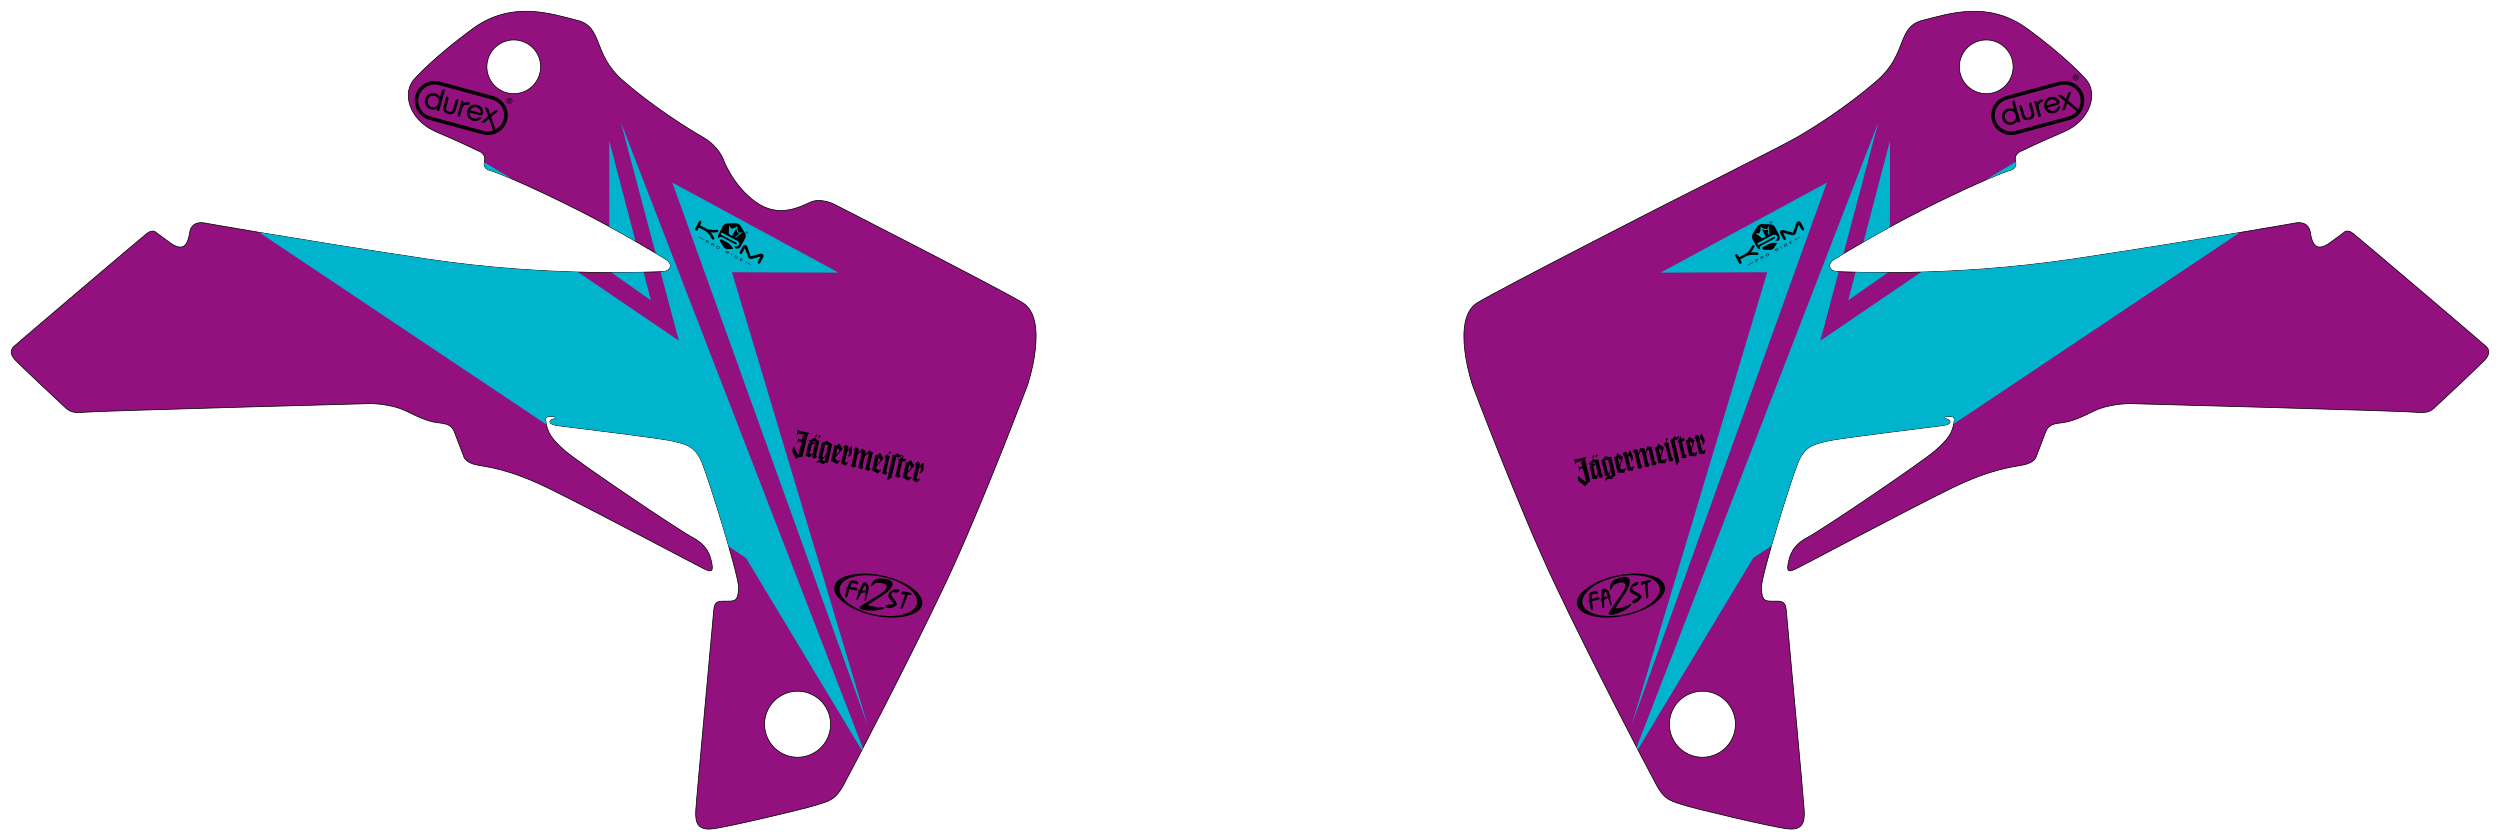 <?xml version="1.0" encoding="utf-8"?><!-- Generator: PHP SVG Export - Web App)  --><!DOCTYPE svg PUBLIC "-//W3C//DTD SVG 1.1//EN" "http://www.w3.org/Graphics/SVG/1.1/DTD/svg11.dtd">
<svg width="3331.178" height="1119.684" symetrie-x="1665.055" xmlns="http://www.w3.org/2000/svg" xmlns:xlink="http://www.w3.org/1999/xlink">
  <g id="fonds">
    <path d="M1369.095,513.274C1369.095,513.274,1399.035,424.931,1362.166,403.086C1325.299,381.243,1110.227,271.518,1110.227,271.518C1110.227,271.518,1093.349,263.542,1080.353,269.201C1067.357,274.858,1038.058,291.617,1006.992,269.198C975.927,246.777,963.985,212.749,963.985,212.749C963.985,212.749,957.926,195.141,936.779,182.936C915.633,170.733,869.513,141.939,829.365,106.748C789.218,71.56,803.927,35.743,769.29,27.12C734.654,18.498,682.202,-0.017,629.824,38.277C577.445,76.572,553.09,104.327,553.09,104.327C534.486,122.636,544.94,160.2,580.843,175.505C616.744,190.81,636.874,200.873,636.874,200.873C636.874,200.873,647.9,203.87,645.568,214.658C643.236,225.445,651.118,226.387,654.917,227.645C670.626,232.851,714.611,251.918,769.131,279.391C826.065,308.079,879.787,340.918,886.448,345.056C899.489,353.153,891.519,361.828,883.469,361.897C875.418,361.964,735.478,370.225,567.166,344.897C398.854,319.57,271.312,296.913,271.312,296.913C271.312,296.913,255.137,293.694,252.705,309.964C250.27,326.235,244.348,336.432,226.27,323.191C208.194,309.951,208.194,309.951,208.194,309.951C208.194,309.951,204.05,304.675,195.804,311.011C187.56,317.343,22.933,457.442,18.442,461.68C13.953,465.918,13.196,472.199,20.184,479.647C27.171,487.095,83.481,539.967,88.161,544.114C92.838,548.26,98.487,550.928,112.543,549.275C126.597,547.62,493.184,537.778,493.184,537.778C493.184,537.778,520.913,537.608,541.949,548.098C562.985,558.589,573.356,562.384,586.58,563.656C599.807,564.927,603.496,569.989,606.119,577.311C608.743,584.633,617.517,607.029,617.517,607.029C617.517,607.029,618.382,615.731,633.892,619.188C649.401,622.645,676.038,623.619,733.478,651.863C790.916,680.105,930.57,754.383,937.803,757.8C945.034,761.218,950.793,763.66,948.748,752.189C946.703,740.715,943.039,726.819,922.895,716.197C902.751,705.574,771.158,616.58,752.342,600.223C733.526,583.868,730.995,575.759,729.434,570.872C727.871,565.986,727.32,561.303,727.32,561.303C727.32,561.303,724.721,555.099,732.653,554.699C740.586,554.3,742.763,556.712,737.318,558.285C731.873,559.859,728.858,565.072,743.106,567.102C757.354,569.133,881.478,583.814,897.002,587.831C912.523,591.849,925.748,593.118,935.199,615.833C944.651,638.549,985.366,769.49,984.239,784.165C983.112,798.841,981.153,801.232,969.632,801.041C958.109,800.853,952.056,800.203,951.105,812.75C950.154,825.295,927.952,1063.654,927.088,1080.113C926.224,1096.572,929.906,1106.33,948.766,1104.457C967.623,1102.584,1072.528,1077.769,1089.848,1072.128C1107.166,1066.484,1113.731,1064.886,1124.366,1045.302C1135.001,1025.72,1211.734,879.114,1259.864,777.243C1307.99,675.374,1369.095,513.274,1369.095,513.274z M669.252,121.423C651.356,112.97,643.705,91.61,652.158,73.716C660.612,55.822,681.971,48.17,699.866,56.624C717.762,65.078,725.411,86.437,716.959,104.331C708.505,122.225,687.146,129.877,669.252,121.423z M1043.95,1004.819C1021.978,994.437,1012.584,968.213,1022.965,946.239C1033.346,924.267,1059.57,914.872,1081.545,925.253C1103.517,935.635,1112.912,961.86,1102.529,983.833C1092.15,1005.804,1065.923,1015.2,1043.95,1004.819z " id="bordperdu" stroke-miterlimit="1" stroke="#000000" fill="#93117e"></path>
    <path d="M2071.315,777.242C2119.446,879.112,2196.178,1025.719,2206.813,1045.301C2217.448,1064.885,2224.01,1066.486,2241.333,1072.127C2258.652,1077.77,2363.556,1102.584,2382.415,1104.456C2401.27,1106.329,2404.956,1096.571,2404.093,1080.112C2403.23,1063.653,2381.027,825.295,2380.073,812.749C2379.126,800.202,2373.069,800.852,2361.55,801.04C2350.027,801.231,2348.068,798.84,2346.941,784.165C2345.814,769.489,2386.529,638.548,2395.98,615.833C2405.433,593.117,2418.658,591.848,2434.179,587.83C2449.7,583.814,2573.825,569.135,2588.074,567.101C2602.324,565.07,2599.306,559.859,2593.861,558.284C2588.418,556.711,2590.595,554.299,2598.527,554.698C2606.459,555.097,2603.859,561.302,2603.859,561.302C2603.859,561.302,2603.306,565.988,2601.746,570.871C2600.183,575.757,2597.652,583.864,2578.838,600.222C2560.025,616.576,2428.428,705.573,2408.285,716.196C2388.14,726.818,2384.476,740.717,2382.431,752.188C2380.386,763.661,2386.144,761.217,2393.378,757.799C2400.61,754.382,2540.265,680.106,2597.704,651.861C2655.142,623.617,2681.78,622.644,2697.29,619.187C2712.8,615.73,2713.665,607.027,2713.665,607.027C2713.665,607.027,2722.436,584.631,2725.061,577.31C2727.684,569.987,2731.375,564.924,2744.6,563.654C2757.827,562.383,2768.2,558.59,2789.234,548.096C2810.266,537.606,2837.999,537.776,2837.999,537.776C2837.999,537.776,3204.587,547.618,3218.64,549.273C3232.695,550.926,3238.345,548.256,3243.023,544.112C3247.702,539.966,3304.011,487.093,3311,479.644C3317.987,472.197,3317.23,465.916,3312.741,461.678C3308.252,457.442,3143.625,317.34,3135.379,311.006C3127.133,304.67,3122.986,309.946,3122.986,309.946C3122.986,309.946,3122.986,309.946,3104.913,323.186C3086.838,336.427,3080.913,326.231,3078.478,309.959C3076.043,293.689,3059.87,296.908,3059.87,296.908C3059.87,296.908,2932.325,319.565,2764.016,344.892C2595.704,370.22,2455.764,361.958,2447.715,361.892C2439.663,361.825,2431.694,353.148,2444.735,345.051C2451.397,340.913,2505.123,308.074,2562.055,279.386C2616.574,251.913,2660.559,232.846,2676.268,227.64C2680.065,226.382,2687.948,225.44,2685.616,214.653C2683.284,203.865,2694.309,200.868,2694.309,200.868C2694.309,200.868,2714.44,190.805,2750.342,175.5C2786.245,160.195,2796.697,122.631,2778.096,104.322C2778.096,104.322,2753.739,76.567,2701.36,38.272C2648.983,-0.022,2596.53,18.493,2561.895,27.115C2527.257,35.738,2541.966,71.553,2501.819,106.743C2461.672,141.933,2415.552,170.727,2394.405,182.931C2373.259,195.135,2220.958,271.514,2220.958,271.514C2220.958,271.514,2005.887,381.241,1969.02,403.082C1932.149,424.928,1962.091,513.27,1962.091,513.27C1962.091,513.27,2023.186,675.374,2071.315,777.242z M2614.219,104.331C2605.764,86.437,2613.414,65.078,2631.309,56.624C2649.205,48.17,2670.563,55.822,2679.018,73.716C2687.471,91.611,2679.819,112.97,2661.924,121.423C2644.031,129.877,2622.672,122.225,2614.219,104.331z M2228.647,983.833C2218.266,961.86,2227.661,935.635,2249.633,925.254C2271.605,914.872,2297.83,924.27,2308.213,946.239C2318.594,968.213,2309.195,994.437,2287.225,1004.819C2265.254,1015.2,2239.028,1005.804,2228.647,983.833z " id="bordperdu" stroke-miterlimit="1" stroke="#000000" fill="#93117e"></path>
    <clipPath id="clipPathDessin">
      <path d="M1369.095,513.274C1369.095,513.274,1399.035,424.931,1362.166,403.086C1325.299,381.243,1110.227,271.518,1110.227,271.518C1110.227,271.518,1093.349,263.542,1080.353,269.201C1067.357,274.858,1038.058,291.617,1006.992,269.198C975.927,246.777,963.985,212.749,963.985,212.749C963.985,212.749,957.926,195.141,936.779,182.936C915.633,170.733,869.513,141.939,829.365,106.748C789.218,71.56,803.927,35.743,769.29,27.12C734.654,18.498,682.202,-0.017,629.824,38.277C577.445,76.572,553.09,104.327,553.09,104.327C534.486,122.636,544.94,160.2,580.843,175.505C616.744,190.81,636.874,200.873,636.874,200.873C636.874,200.873,647.9,203.87,645.568,214.658C643.236,225.445,651.118,226.387,654.917,227.645C670.626,232.851,714.611,251.918,769.131,279.391C826.065,308.079,879.787,340.918,886.448,345.056C899.489,353.153,891.519,361.828,883.469,361.897C875.418,361.964,735.478,370.225,567.166,344.897C398.854,319.57,271.312,296.913,271.312,296.913C271.312,296.913,255.137,293.694,252.705,309.964C250.27,326.235,244.348,336.432,226.27,323.191C208.194,309.951,208.194,309.951,208.194,309.951C208.194,309.951,204.05,304.675,195.804,311.011C187.56,317.343,22.933,457.442,18.442,461.68C13.953,465.918,13.196,472.199,20.184,479.647C27.171,487.095,83.481,539.967,88.161,544.114C92.838,548.26,98.487,550.928,112.543,549.275C126.597,547.62,493.184,537.778,493.184,537.778C493.184,537.778,520.913,537.608,541.949,548.098C562.985,558.589,573.356,562.384,586.58,563.656C599.807,564.927,603.496,569.989,606.119,577.311C608.743,584.633,617.517,607.029,617.517,607.029C617.517,607.029,618.382,615.731,633.892,619.188C649.401,622.645,676.038,623.619,733.478,651.863C790.916,680.105,930.57,754.383,937.803,757.8C945.034,761.218,950.793,763.66,948.748,752.189C946.703,740.715,943.039,726.819,922.895,716.197C902.751,705.574,771.158,616.58,752.342,600.223C733.526,583.868,730.995,575.759,729.434,570.872C727.871,565.986,727.32,561.303,727.32,561.303C727.32,561.303,724.721,555.099,732.653,554.699C740.586,554.3,742.763,556.712,737.318,558.285C731.873,559.859,728.858,565.072,743.106,567.102C757.354,569.133,881.478,583.814,897.002,587.831C912.523,591.849,925.748,593.118,935.199,615.833C944.651,638.549,985.366,769.49,984.239,784.165C983.112,798.841,981.153,801.232,969.632,801.041C958.109,800.853,952.056,800.203,951.105,812.75C950.154,825.295,927.952,1063.654,927.088,1080.113C926.224,1096.572,929.906,1106.33,948.766,1104.457C967.623,1102.584,1072.528,1077.769,1089.848,1072.128C1107.166,1066.484,1113.731,1064.886,1124.366,1045.302C1135.001,1025.72,1211.734,879.114,1259.864,777.243C1307.99,675.374,1369.095,513.274,1369.095,513.274z M669.252,121.423C651.356,112.97,643.705,91.61,652.158,73.716C660.612,55.822,681.971,48.17,699.866,56.624C717.762,65.078,725.411,86.437,716.959,104.331C708.505,122.225,687.146,129.877,669.252,121.423z M1043.95,1004.819C1021.978,994.437,1012.584,968.213,1022.965,946.239C1033.346,924.267,1059.57,914.872,1081.545,925.253C1103.517,935.635,1112.912,961.86,1102.529,983.833C1092.15,1005.804,1065.923,1015.2,1043.95,1004.819z M2071.315,777.242C2119.446,879.112,2196.178,1025.719,2206.813,1045.301C2217.448,1064.885,2224.01,1066.486,2241.333,1072.127C2258.652,1077.77,2363.556,1102.584,2382.415,1104.456C2401.27,1106.329,2404.956,1096.571,2404.093,1080.112C2403.23,1063.653,2381.027,825.295,2380.073,812.749C2379.126,800.202,2373.069,800.852,2361.55,801.04C2350.027,801.231,2348.068,798.84,2346.941,784.165C2345.814,769.489,2386.529,638.548,2395.98,615.833C2405.433,593.117,2418.658,591.848,2434.179,587.83C2449.7,583.814,2573.825,569.135,2588.074,567.101C2602.324,565.07,2599.306,559.859,2593.861,558.284C2588.418,556.711,2590.595,554.299,2598.527,554.698C2606.459,555.097,2603.859,561.302,2603.859,561.302C2603.859,561.302,2603.306,565.988,2601.746,570.871C2600.183,575.757,2597.652,583.864,2578.838,600.222C2560.025,616.576,2428.428,705.573,2408.285,716.196C2388.14,726.818,2384.476,740.717,2382.431,752.188C2380.386,763.661,2386.144,761.217,2393.378,757.799C2400.61,754.382,2540.265,680.106,2597.704,651.861C2655.142,623.617,2681.78,622.644,2697.29,619.187C2712.8,615.73,2713.665,607.027,2713.665,607.027C2713.665,607.027,2722.436,584.631,2725.061,577.31C2727.684,569.987,2731.375,564.924,2744.6,563.654C2757.827,562.383,2768.2,558.59,2789.234,548.096C2810.266,537.606,2837.999,537.776,2837.999,537.776C2837.999,537.776,3204.587,547.618,3218.64,549.273C3232.695,550.926,3238.345,548.256,3243.023,544.112C3247.702,539.966,3304.011,487.093,3311,479.644C3317.987,472.197,3317.23,465.916,3312.741,461.678C3308.252,457.442,3143.625,317.34,3135.379,311.006C3127.133,304.67,3122.986,309.946,3122.986,309.946C3122.986,309.946,3122.986,309.946,3104.913,323.186C3086.838,336.427,3080.913,326.231,3078.478,309.959C3076.043,293.689,3059.87,296.908,3059.87,296.908C3059.87,296.908,2932.325,319.565,2764.016,344.892C2595.704,370.22,2455.764,361.958,2447.715,361.892C2439.663,361.825,2431.694,353.148,2444.735,345.051C2451.397,340.913,2505.123,308.074,2562.055,279.386C2616.574,251.913,2660.559,232.846,2676.268,227.64C2680.065,226.382,2687.948,225.44,2685.616,214.653C2683.284,203.865,2694.309,200.868,2694.309,200.868C2694.309,200.868,2714.44,190.805,2750.342,175.5C2786.245,160.195,2796.697,122.631,2778.096,104.322C2778.096,104.322,2753.739,76.567,2701.36,38.272C2648.983,-0.022,2596.53,18.493,2561.895,27.115C2527.257,35.738,2541.966,71.553,2501.819,106.743C2461.672,141.933,2415.552,170.727,2394.405,182.931C2373.259,195.135,2220.958,271.514,2220.958,271.514C2220.958,271.514,2005.887,381.241,1969.02,403.082C1932.149,424.928,1962.091,513.27,1962.091,513.27C1962.091,513.27,2023.186,675.374,2071.315,777.242z M2614.219,104.331C2605.764,86.437,2613.414,65.078,2631.309,56.624C2649.205,48.17,2670.563,55.822,2679.018,73.716C2687.471,91.611,2679.819,112.97,2661.924,121.423C2644.031,129.877,2622.672,122.225,2614.219,104.331z M2228.647,983.833C2218.266,961.86,2227.661,935.635,2249.633,925.254C2271.605,914.872,2297.83,924.27,2308.213,946.239C2318.594,968.213,2309.195,994.437,2287.225,1004.819C2265.254,1015.2,2239.028,1005.804,2228.647,983.833z " id="pathZoneDeDessin"></path>
    </clipPath>
  </g>
  <g clip-path="url(#clipPathDessin)" id="dessin">
    <g clip-path="url(#clipPathDessin)" id="dessin"></g>
    <g clip-path="url(#clipPathDessin)">
      <title>Layer 1</title>
      <g gradientTransform="rotate(58.604 722.78,475.469) " symetrique-de="svg_7" id="svg_6" mode-symetrie="reel" type="style" transform="rotate(58.604 722.78,475.469) ">
        <path d="M758.282,201.231C758.189,201.205,758.15,201.115,758.205,201.028L832.448,80.388C832.499,80.304,832.47,80.272,832.38,80.323L614.983,206.678C614.897,206.729,614.906,206.787,615.006,206.806L1366.863,361.182C1366.959,361.201,1366.963,361.198,1366.866,361.172L758.282,201.231z M733.752,312.905C733.842,312.866,733.839,312.809,733.742,312.78L523.822,249.617C523.729,249.588,523.722,249.607,523.802,249.659L633.28,316.46C633.363,316.512,633.363,316.592,633.273,316.64L177.697,554.652C177.607,554.704,177.61,554.71,177.7,554.665L733.752,312.905z M1405.489,385.404C1405.585,385.404,1405.585,385.391,1405.492,385.372L510.799,223.548C510.699,223.529,510.699,223.539,510.795,223.568L798.874,309.061C798.967,309.09,798.97,309.147,798.883,309.189L39.999,653.291L40.15,870.64L639.597,593.32L1092.887,383.621C1092.974,383.58,1093.131,383.544,1093.231,383.547L1405.489,385.404z " paint-order="stroke" stroke-width="0" stroke="#000000" fill="#00b4cd" id="svg_2806"></path>
      </g>
      <g gradientTransform="rotate(-58.604 2607.33,475.469) " symetrique-de="svg_6" id="svg_7" mode-symetrie="reel" type="style" transform="rotate(-58.604 2607.33,475.469) ">
        <path d="M2571.828,201.231C2571.921,201.205,2571.96,201.115,2571.905,201.029L2497.662,80.388C2497.611,80.304,2497.64,80.272,2497.73,80.323L2715.127,206.678C2715.213,206.729,2715.204,206.787,2715.104,206.806L1963.247,361.182C1963.151,361.201,1963.147,361.198,1963.244,361.172L2571.828,201.231z M2596.358,312.905C2596.268,312.866,2596.271,312.809,2596.368,312.78L2806.288,249.617C2806.381,249.588,2806.388,249.607,2806.308,249.659L2696.83,316.46C2696.747,316.512,2696.747,316.592,2696.837,316.64L3152.413,554.653C3152.503,554.704,3152.5,554.71,3152.41,554.665L2596.358,312.905z M1924.621,385.404C1924.525,385.404,1924.525,385.391,1924.618,385.372L2819.311,223.548C2819.411,223.529,2819.411,223.539,2819.315,223.568L2531.236,309.061C2531.143,309.09,2531.14,309.147,2531.227,309.189L3290.111,653.291L3289.96,870.64L2690.513,593.32L2237.223,383.621C2237.136,383.58,2236.979,383.544,2236.879,383.548L1924.621,385.404z " paint-order="stroke" stroke-width="0" stroke="#000000" fill="#00b4cd" id="svg_5859"></path>
      </g>
      <image gradientTransform="rotate(14.144 1158.415,509.765) matrix(0.56,0,0,0.56,967.321,473.794) " id="svg_616" preserveAspectRatio="none" symetrique-de="svg_617" width="682.781" height="128.524" type="logo" mode-symetrie="fictif" y="0" x="0" transform="rotate(14.144 1158.415,509.765) matrix(0.56,0,0,0.56,967.321,473.794) " xlink:href="/logo-1511.svg"></image>
      <image gradientTransform="rotate(-14.144 2171.696,509.765) matrix(0.56,0,0,0.56,1980.602,473.794) " preserveAspectRatio="none" id="svg_617" symetrique-de="svg_616" width="682.781" height="128.524" type="logo" mode-symetrie="fictif" y="0" x="0" transform="rotate(-14.144 2171.696,509.765) matrix(0.56,0,0,0.56,1980.602,473.794) " xlink:href="/logo-1511.svg"></image>
      <linearGradient id="svg_624" x1="0" y1="0.5" x2="1" y2="0.5">
        <stop offset="0" stop-color="#E2001A"></stop>
        <stop offset="0.019" stop-color="#E53817"></stop>
        <stop offset="0.048" stop-color="#E95E0F"></stop>
        <stop offset="0.077" stop-color="#ED7703"></stop>
        <stop offset="0.106" stop-color="#F08800"></stop>
        <stop offset="0.135" stop-color="#F29200"></stop>
        <stop offset="0.165" stop-color="#F29400"></stop>
        <stop offset="0.305" stop-color="#FDC300"></stop>
        <stop offset="0.334" stop-color="#F3C500"></stop>
        <stop offset="0.389" stop-color="#D9C500"></stop>
        <stop offset="0.464" stop-color="#A2C003"></stop>
        <stop offset="0.476" stop-color="#97BE0D"></stop>
        <stop offset="0.626" stop-color="#009EE0"></stop>
        <stop offset="0.703" stop-color="#0087CC"></stop>
        <stop offset="0.771" stop-color="#0073BA"></stop>
        <stop offset="0.805" stop-color="#006AB2"></stop>
        <stop offset="0.817" stop-color="#0066AF"></stop>
        <stop offset="0.876" stop-color="#2E4F9A"></stop>
        <stop offset="0.928" stop-color="#513A8C"></stop>
        <stop offset="0.97" stop-color="#5E2984"></stop>
        <stop offset="0.997" stop-color="#632181"></stop>
      </linearGradient>
      <g gradientTransform="rotate(28.013 974.972,317.498) " id="svg_627" symetrique-de="svg_628" coloriable="true" type="logo" mode-symetrie="fictif" transform="rotate(28.013 974.972,317.498) ">
        <path d="M958.439,336.132C958.439,335.952,958.419,335.808,958.379,335.697C958.309,335.512,958.178,335.374,957.987,335.283C957.77,335.179,957.451,335.127,957.032,335.127L954.653,335.127L954.653,338.584L955.294,338.584L955.294,337.228L956.923,337.228C957.194,337.224,957.399,337.258,957.536,337.331C957.667,337.41,957.733,337.556,957.733,337.769L957.733,338.584L958.375,338.584L958.375,337.68C958.372,337.264,958.14,337.046,957.677,337.024C957.97,337.004,958.172,336.921,958.282,336.776C958.386,336.642,958.439,336.427,958.439,336.132z M957.552,336.713C957.409,336.777,957.178,336.808,956.858,336.808L955.293,336.808L955.293,335.546L957.036,335.546C957.374,335.546,957.591,335.595,957.685,335.691C957.76,335.77,957.798,335.962,957.798,336.267C957.798,336.492,957.716,336.641,957.552,336.713z M998.253,338.584L1001.454,338.584L1001.454,338.164L998.894,338.164L998.894,337.003L1001.353,337.003L1001.353,336.592L998.894,336.592L998.894,335.546L1001.454,335.546L1001.454,335.126L998.253,335.126L998.253,338.584z M949.934,335.212C949.826,335.177,949.709,335.154,949.583,335.143C949.457,335.132,949.243,335.127,948.942,335.127L946.829,335.127L946.829,338.584L947.47,338.584L947.47,337.263L948.861,337.263C949.329,337.259,949.614,337.248,949.716,337.231C950.006,337.179,950.222,337.058,950.362,336.867C950.469,336.718,950.523,336.497,950.523,336.205C950.522,335.674,950.326,335.342,949.934,335.212z M949.845,336.542C949.799,336.668,949.704,336.751,949.559,336.79C949.422,336.826,949.155,336.844,948.76,336.844L947.47,336.844L947.47,335.546L948.925,335.546C949.243,335.548,949.436,335.555,949.506,335.567C949.67,335.592,949.775,335.657,949.821,335.759C949.861,335.853,949.881,336.02,949.881,336.258C949.881,336.385,949.869,336.479,949.845,336.542z M1013.669,336.351L1005.33,336.351C1005.194,336.351,1005.084,336.461,1005.084,336.597C1005.084,336.733,1005.194,336.843,1005.33,336.843L1013.669,336.843C1013.804,336.843,1013.915,336.733,1013.915,336.597C1013.915,336.461,1013.804,336.351,1013.669,336.351z M943.374,336.351L935.035,336.351C934.9,336.351,934.789,336.461,934.789,336.597C934.789,336.733,934.9,336.843,935.035,336.843L943.374,336.843C943.51,336.843,943.62,336.733,943.62,336.597C943.62,336.461,943.51,336.351,943.374,336.351z M965.94,335.195C965.803,335.151,965.643,335.121,965.46,335.104C965.278,335.088,965.01,335.079,964.658,335.079C964.376,335.079,964.142,335.083,963.956,335.091C963.669,335.103,963.436,335.138,963.259,335.195C962.861,335.323,962.624,335.604,962.549,336.037C962.528,336.161,962.517,336.383,962.517,336.702C962.517,337.005,962.52,337.232,962.525,337.381C962.53,337.612,962.567,337.812,962.634,337.981C962.731,338.226,962.92,338.399,963.203,338.501C963.353,338.554,963.518,338.589,963.696,338.606C963.875,338.623,964.175,338.631,964.598,338.631C964.848,338.631,965.055,338.628,965.219,338.622C965.536,338.612,965.794,338.572,965.993,338.501C966.189,338.432,966.337,338.336,966.437,338.212C966.536,338.088,966.606,337.913,966.646,337.689C966.671,337.551,966.683,337.216,966.683,336.684C966.683,336.373,966.672,336.158,966.65,336.04C966.575,335.602,966.338,335.321,965.94,335.195z M966.041,337.39C966.041,337.546,966.022,337.684,965.985,337.804C965.928,337.975,965.819,338.086,965.658,338.135C965.572,338.161,965.458,338.178,965.315,338.187C965.173,338.195,964.935,338.2,964.601,338.2C964.351,338.2,964.148,338.197,963.993,338.191C963.796,338.186,963.647,338.167,963.545,338.135C963.429,338.1,963.344,338.042,963.289,337.961C963.234,337.88,963.195,337.76,963.174,337.6C963.163,337.521,963.158,337.273,963.158,336.856L963.158,336.321C963.158,336.163,963.177,336.025,963.214,335.907C963.271,335.738,963.38,335.628,963.541,335.579C963.63,335.552,963.74,335.533,963.872,335.524C964.003,335.515,964.224,335.511,964.533,335.511C964.81,335.511,965.03,335.514,965.194,335.52C965.396,335.526,965.549,335.544,965.654,335.576C965.769,335.611,965.855,335.669,965.91,335.749C965.965,335.829,966.003,335.949,966.025,336.111C966.036,336.189,966.041,336.438,966.041,336.855L966.041,337.39L966.041,337.39z M980.511,336.132C980.511,335.952,980.491,335.808,980.451,335.697C980.381,335.512,980.251,335.374,980.06,335.283C979.842,335.179,979.524,335.127,979.104,335.127L976.725,335.127L976.725,338.584L977.366,338.584L977.366,337.228L978.996,337.228C979.267,337.224,979.471,337.258,979.608,337.331C979.74,337.41,979.806,337.556,979.806,337.769L979.806,338.584L980.447,338.584L980.447,337.68C980.445,337.264,980.212,337.046,979.75,337.024C980.043,337.004,980.244,336.921,980.354,336.776C980.459,336.642,980.511,336.427,980.511,336.132z M979.624,336.713C979.482,336.777,979.25,336.808,978.93,336.808L977.366,336.808L977.366,335.546L979.108,335.546C979.446,335.546,979.663,335.595,979.757,335.691C979.832,335.77,979.87,335.962,979.87,336.267C979.87,336.492,979.788,336.641,979.624,336.713z M977.095,325.94C975.592,325.45,974.066,325.141,972.696,325.143C972.696,325.143,963.542,325.12,963.274,325.12C963.009,325.117,962.786,325.165,962.69,325.21C962.589,325.264,962.619,325.247,962.591,325.289C962.575,325.322,962.537,325.42,962.537,325.645C962.536,326.419,962.536,327.329,962.536,328.063C965.555,329.838,969.213,331.953,970.701,332.727L970.702,332.753C971.695,333.359,972.794,333.57,973.825,333.547C974.857,333.57,975.957,333.359,976.949,332.753L976.949,332.727C978.188,332.083,980.928,330.511,983.552,328.979C983.425,328.902,983.294,328.824,983.158,328.745C981.547,327.8,979.351,326.672,977.095,325.94z M990.771,308.995C990.771,306.241,989.098,304.224,987.229,302.994C985.36,301.764,978.522,297.977,977.145,297.141C976.384,296.679,975.203,296.323,973.825,296.37C972.448,296.323,971.266,296.679,970.505,297.141C969.128,297.977,962.29,301.765,960.421,302.994C958.552,304.224,956.88,306.241,956.88,308.995C956.88,311.75,956.88,318.784,956.929,320.555C956.973,322.135,957.137,324.343,959.585,326.233L959.585,325.645C959.585,325.215,959.643,324.8,959.77,324.41C959.897,324.02,960.096,323.659,960.349,323.361C960.859,322.756,961.528,322.443,962.124,322.299C962.526,322.201,962.912,322.169,963.274,322.168L982.732,322.168C983.502,322.164,983.944,321.934,984.22,321.683C984.496,321.428,984.607,321.122,984.606,320.871C984.601,320.639,984.534,320.47,984.351,320.3C984.166,320.136,983.792,319.933,983.025,319.929C979.543,319.929,960.833,319.929,960.833,319.929C960.018,319.929,959.357,319.269,959.357,318.454C959.357,317.639,960.018,316.978,960.833,316.978C960.833,316.978,965.51,316.978,970.623,316.978L983.025,316.978C984.338,316.974,985.493,317.362,986.316,318.098C987.141,318.828,987.564,319.867,987.558,320.871C987.557,321.974,987.082,323.055,986.227,323.847C985.372,324.644,984.139,325.124,982.732,325.12L982.69,325.12C982.702,325.125,982.714,325.132,982.725,325.138C984.278,325.94,985.57,326.737,986.419,327.292C986.648,327.157,986.869,327.026,987.081,326.9C990.475,324.883,990.672,322.325,990.721,320.555C990.771,318.784,990.771,311.75,990.771,308.995z M983.715,304.73C983.392,305.565,979.482,313.601,979.293,313.979C979.104,314.356,977.756,314.599,978.592,312.9C979.427,311.201,981.073,307.588,981.288,307.264C981.504,306.941,980.776,307.345,980.075,307.345C977.567,307.345,975.059,304.271,974.709,303.624C974.358,302.977,973.98,303.085,973.98,303.678L973.98,313.52C973.98,314.14,973.683,314.383,973.117,314.383L969.639,314.383C969.342,314.383,969.045,314.491,968.695,313.871C968.344,313.251,964.839,306.024,964.515,305.215C964.192,304.406,964.704,303.759,965.378,304.622C966.053,305.485,966.915,306.186,968.021,306.186C970.771,306.186,972.875,301.925,973.307,300.82C973.738,299.714,974.331,300.037,974.655,300.738C974.978,301.44,977.567,306.186,980.129,306.186C981.261,306.186,982.475,304.837,982.771,304.271C983.068,303.705,984.039,303.894,983.715,304.73z M993.014,335.186C992.801,335.147,992.546,335.127,992.247,335.127L989.937,335.127L989.937,338.584L992.38,338.584C992.44,338.584,992.51,338.58,992.59,338.572C992.896,338.543,993.124,338.5,993.271,338.445C993.664,338.296,993.894,337.997,993.961,337.55C993.985,337.39,993.997,337.107,993.997,336.699C993.997,336.202,993.918,335.845,993.76,335.626C993.588,335.39,993.339,335.243,993.014,335.186z M993.336,337.423C993.307,337.679,993.23,337.861,993.106,337.969C992.958,338.099,992.636,338.164,992.139,338.164L990.578,338.164L990.578,335.546L992.243,335.546C992.499,335.546,992.699,335.565,992.844,335.602C993.111,335.671,993.268,335.838,993.316,336.101C993.343,336.259,993.356,336.533,993.356,336.923C993.356,337.14,993.349,337.306,993.336,337.423z M984.839,338.584L985.48,338.584L985.48,335.127L984.839,335.127L984.839,338.584z M988.539,301.999C988.594,301.999,988.639,301.981,988.674,301.944C988.708,301.906,988.726,301.849,988.726,301.77L988.726,301.175L988.857,301.175C988.924,301.175,988.979,301.184,989.023,301.202C989.066,301.219,989.11,301.252,989.152,301.3C989.195,301.348,989.243,301.418,989.297,301.51L989.447,301.76C989.483,301.819,989.511,301.864,989.531,301.894C989.552,301.925,989.577,301.95,989.605,301.97C989.634,301.989,989.669,301.999,989.711,301.999C989.746,301.999,989.778,301.992,989.805,301.978C989.832,301.965,989.853,301.946,989.868,301.922C989.884,301.898,989.892,301.874,989.892,301.849C989.892,301.825,989.879,301.782,989.852,301.719C989.826,301.657,989.789,301.586,989.741,301.508C989.694,301.431,989.639,301.357,989.579,301.288C989.518,301.219,989.454,301.167,989.388,301.131C989.547,301.097,989.664,301.038,989.742,300.955C989.82,300.873,989.859,300.763,989.859,300.624C989.859,300.557,989.848,300.493,989.824,300.433C989.801,300.373,989.768,300.32,989.723,300.274C989.678,300.229,989.627,300.194,989.569,300.17C989.521,300.148,989.467,300.133,989.407,300.126C989.348,300.119,989.276,300.115,989.191,300.115L988.581,300.115C988.5,300.115,988.441,300.133,988.405,300.17C988.369,300.206,988.351,300.264,988.351,300.345L988.351,301.771C988.351,301.846,988.367,301.903,988.4,301.941C988.433,301.98,988.479,301.999,988.539,301.999z M988.726,300.397L989.072,300.397C989.201,300.397,989.288,300.406,989.331,300.425C989.377,300.444,989.414,300.473,989.44,300.512C989.466,300.551,989.479,300.597,989.479,300.648C989.479,300.714,989.463,300.765,989.43,300.803C989.398,300.84,989.351,300.867,989.29,300.882C989.228,300.898,989.152,300.906,989.062,300.906L988.726,300.906L988.726,300.397L988.726,300.397z M1024.014,320.402C1024.013,319.927,1023.963,319.475,1023.843,319.041C1023.667,318.395,1023.304,317.763,1022.746,317.324C1022.192,316.881,1021.505,316.691,1020.912,316.697C1020.395,316.698,1019.931,316.818,1019.516,316.998C1019.101,317.181,1018.731,317.426,1018.402,317.728C1017.934,318.158,1015.747,320.179,1013.579,322.188C1012.495,323.193,1011.418,324.194,1010.563,324.992C1010.135,325.391,1009.763,325.74,1009.473,326.014C1009.186,326.285,1008.988,326.472,1008.86,326.6C1008.858,326.601,1008.856,326.602,1008.853,326.604C1008.825,326.62,1008.726,326.652,1008.612,326.65C1008.442,326.653,1008.276,326.584,1008.225,326.534C1008.16,326.481,1007.986,326.327,1007.763,326.123C1006.969,325.399,1005.478,323.992,1003.867,322.481C1002.254,320.968,1000.517,319.348,999.185,318.156C998.68,317.705,998.196,317.355,997.686,317.096C997.177,316.84,996.625,316.672,996.032,316.671C995.446,316.665,994.845,316.862,994.404,317.174C993.733,317.649,993.412,318.251,993.22,318.762C993.032,319.287,992.964,319.759,992.961,320.217C992.961,321.181,992.961,328.637,992.961,328.637C992.961,329.642,993.776,330.457,994.781,330.457C995.786,330.457,996.601,329.642,996.601,328.637C996.601,328.637,996.601,326.773,996.601,324.789L996.601,320.731C996.651,320.773,996.702,320.818,996.757,320.868C998.226,322.182,1000.272,324.099,1002.057,325.774C1002.95,326.613,1003.779,327.392,1004.444,328.011C1004.777,328.321,1005.068,328.592,1005.309,328.812C1005.553,329.033,1005.737,329.198,1005.894,329.33C1006.711,330.003,1007.678,330.287,1008.612,330.29C1009.591,330.285,1010.612,329.979,1011.424,329.183C1011.482,329.124,1011.689,328.926,1011.97,328.662C1013.724,327.007,1018.675,322.428,1020.373,320.86L1020.373,328.637C1020.373,329.643,1021.188,330.457,1022.194,330.457C1023.199,330.457,1024.014,329.642,1024.014,328.637C1024.014,328.638,1024.014,322.665,1024.014,320.402z M954.148,327.882L954.148,327.882C954.102,327.849,952.144,326.416,949.333,324.963C948.473,324.519,947.533,324.074,946.54,323.667C948.346,322.926,949.976,322.06,951.264,321.307C953.002,320.289,954.114,319.477,954.148,319.452C954.893,318.907,955.055,317.86,954.51,317.115C953.964,316.37,952.918,316.208,952.173,316.753L952.173,316.753C952.173,316.753,952.171,316.754,952.159,316.763C951.98,316.893,950.093,318.238,947.554,319.523C946.286,320.166,944.856,320.793,943.411,321.251C941.968,321.711,940.512,321.996,939.212,321.994L929.57,321.994L929.57,318.362C929.57,317.357,928.756,316.542,927.751,316.542C926.745,316.543,925.93,317.357,925.93,318.362L925.93,328.972C925.93,329.977,926.745,330.791,927.75,330.791C928.755,330.791,929.57,329.976,929.57,328.972L929.57,325.339L939.213,325.339C940.554,325.337,942.062,325.641,943.551,326.127C945.787,326.852,947.972,327.974,949.575,328.914C950.377,329.383,951.035,329.806,951.488,330.108C951.715,330.26,951.89,330.381,952.007,330.462C952.065,330.503,952.109,330.534,952.137,330.555C952.151,330.564,952.161,330.572,952.167,330.576C952.173,330.581,952.173,330.581,952.173,330.581C952.47,330.798,952.816,330.904,953.159,330.904C953.674,330.904,954.182,330.666,954.51,330.219C955.056,329.473,954.893,328.427,954.148,327.882z M989.062,302.77C990.005,302.77,990.769,302.006,990.769,301.063C990.769,300.12,990.005,299.356,989.062,299.356C988.12,299.356,987.356,300.121,987.356,301.063C987.356,302.006,988.12,302.77,989.062,302.77z M989.062,299.651C989.842,299.653,990.473,300.284,990.475,301.063C990.473,301.843,989.843,302.474,989.062,302.475C988.283,302.474,987.652,301.843,987.651,301.063C987.652,300.284,988.283,299.653,989.062,299.651z " fill="#000000" stroke="#000000" stroke-width="0" paint-order="stroke" id="svg_918"></path>
      </g>
      <g gradientTransform="rotate(-28.013 2355.138,317.498) " id="svg_628" symetrique-de="svg_627" coloriable="true" type="logo" mode-symetrie="fictif" transform="rotate(-28.013 2355.138,317.498) ">
        <path d="M2338.605,336.132C2338.605,335.952,2338.585,335.808,2338.544,335.697C2338.475,335.512,2338.344,335.374,2338.153,335.283C2337.936,335.179,2337.617,335.127,2337.198,335.127L2334.818,335.127L2334.818,338.584L2335.46,338.584L2335.46,337.228L2337.089,337.228C2337.36,337.224,2337.565,337.258,2337.702,337.331C2337.833,337.41,2337.899,337.556,2337.899,337.769L2337.899,338.584L2338.541,338.584L2338.541,337.68C2338.538,337.264,2338.306,337.046,2337.843,337.024C2338.136,337.004,2338.338,336.921,2338.448,336.776C2338.552,336.642,2338.605,336.427,2338.605,336.132L2338.605,336.132z M2337.718,336.713C2337.575,336.777,2337.344,336.808,2337.024,336.808L2335.459,336.808L2335.459,335.546L2337.201,335.546C2337.54,335.546,2337.757,335.595,2337.851,335.691C2337.926,335.77,2337.963,335.962,2337.963,336.267C2337.964,336.492,2337.882,336.641,2337.718,336.713L2337.718,336.713z M2378.418,338.584L2381.62,338.584L2381.62,338.164L2379.06,338.164L2379.06,337.003L2381.519,337.003L2381.519,336.592L2379.06,336.592L2379.06,335.546L2381.62,335.546L2381.62,335.126L2378.418,335.126L2378.418,338.584z M2330.1,335.212C2329.992,335.177,2329.875,335.154,2329.749,335.143C2329.622,335.132,2329.409,335.127,2329.108,335.127L2326.995,335.127L2326.995,338.584L2327.636,338.584L2327.636,337.263L2329.027,337.263C2329.495,337.259,2329.78,337.248,2329.882,337.231C2330.172,337.179,2330.387,337.058,2330.528,336.867C2330.635,336.718,2330.689,336.497,2330.689,336.205C2330.688,335.674,2330.492,335.342,2330.1,335.212L2330.1,335.212z M2330.011,336.542C2329.965,336.668,2329.87,336.751,2329.725,336.791C2329.588,336.826,2329.321,336.844,2328.926,336.844L2327.636,336.844L2327.636,335.546L2329.091,335.546C2329.409,335.548,2329.602,335.555,2329.672,335.567C2329.836,335.592,2329.941,335.657,2329.987,335.759C2330.027,335.853,2330.047,336.02,2330.047,336.258C2330.047,336.385,2330.035,336.479,2330.011,336.542z M2393.835,336.351L2385.496,336.351C2385.36,336.351,2385.25,336.461,2385.25,336.597C2385.25,336.733,2385.36,336.843,2385.496,336.843L2393.835,336.843C2393.97,336.843,2394.081,336.733,2394.081,336.597C2394.08,336.461,2393.97,336.351,2393.835,336.351z M2323.54,336.351L2315.201,336.351C2315.065,336.351,2314.955,336.461,2314.955,336.597C2314.955,336.733,2315.065,336.843,2315.201,336.843L2323.54,336.843C2323.676,336.843,2323.786,336.733,2323.786,336.597C2323.786,336.461,2323.676,336.351,2323.54,336.351z M2346.106,335.195C2345.969,335.151,2345.809,335.121,2345.626,335.104C2345.443,335.088,2345.176,335.079,2344.824,335.079C2344.542,335.079,2344.308,335.083,2344.122,335.091C2343.834,335.103,2343.602,335.138,2343.425,335.195C2343.027,335.323,2342.79,335.604,2342.715,336.037C2342.693,336.161,2342.683,336.383,2342.683,336.702C2342.683,337.005,2342.686,337.232,2342.691,337.381C2342.696,337.612,2342.733,337.812,2342.8,337.981C2342.896,338.226,2343.086,338.399,2343.368,338.501C2343.519,338.554,2343.684,338.589,2343.862,338.606C2344.041,338.623,2344.341,338.631,2344.764,338.631C2345.014,338.631,2345.221,338.628,2345.385,338.622C2345.702,338.613,2345.96,338.572,2346.159,338.501C2346.355,338.432,2346.503,338.336,2346.603,338.212C2346.702,338.088,2346.772,337.913,2346.812,337.689C2346.836,337.551,2346.848,337.216,2346.848,336.684C2346.848,336.373,2346.838,336.158,2346.816,336.04C2346.741,335.602,2346.504,335.321,2346.106,335.195L2346.106,335.195z M2346.207,337.39C2346.207,337.546,2346.188,337.684,2346.151,337.804C2346.094,337.975,2345.985,338.086,2345.824,338.135C2345.738,338.161,2345.624,338.178,2345.481,338.187C2345.339,338.195,2345.101,338.2,2344.767,338.2C2344.517,338.2,2344.314,338.197,2344.158,338.191C2343.962,338.186,2343.813,338.167,2343.711,338.135C2343.595,338.1,2343.51,338.042,2343.455,337.961C2343.4,337.88,2343.361,337.76,2343.34,337.6C2343.329,337.521,2343.324,337.273,2343.324,336.856L2343.324,336.321C2343.324,336.163,2343.342,336.025,2343.38,335.907C2343.436,335.738,2343.545,335.628,2343.707,335.579C2343.796,335.552,2343.906,335.533,2344.038,335.524C2344.169,335.515,2344.39,335.511,2344.699,335.511C2344.976,335.511,2345.196,335.514,2345.36,335.52C2345.562,335.526,2345.715,335.544,2345.82,335.576C2345.935,335.611,2346.021,335.669,2346.076,335.749C2346.131,335.829,2346.169,335.949,2346.191,336.111C2346.202,336.189,2346.207,336.438,2346.207,336.855L2346.207,337.39L2346.207,337.39L2346.207,337.39z M2360.677,336.132C2360.677,335.952,2360.657,335.808,2360.617,335.697C2360.547,335.512,2360.417,335.374,2360.226,335.283C2360.008,335.179,2359.69,335.127,2359.27,335.127L2356.891,335.127L2356.891,338.584L2357.532,338.584L2357.532,337.228L2359.161,337.228C2359.433,337.224,2359.637,337.258,2359.774,337.331C2359.906,337.41,2359.972,337.556,2359.972,337.769L2359.972,338.584L2360.613,338.584L2360.613,337.68C2360.61,337.264,2360.377,337.046,2359.916,337.024C2360.208,337.004,2360.41,336.921,2360.52,336.776C2360.625,336.642,2360.677,336.427,2360.677,336.132L2360.677,336.132z M2359.79,336.713C2359.648,336.777,2359.416,336.808,2359.096,336.808L2357.532,336.808L2357.532,335.546L2359.274,335.546C2359.612,335.546,2359.829,335.595,2359.923,335.691C2359.998,335.77,2360.036,335.962,2360.036,336.267C2360.036,336.492,2359.954,336.641,2359.79,336.713L2359.79,336.713z M2357.261,325.94C2355.758,325.45,2354.232,325.141,2352.862,325.143C2352.862,325.143,2343.708,325.12,2343.439,325.12C2343.175,325.117,2342.952,325.165,2342.856,325.21C2342.755,325.264,2342.784,325.247,2342.756,325.289C2342.741,325.322,2342.703,325.42,2342.702,325.645C2342.702,326.419,2342.702,327.329,2342.702,328.063C2345.721,329.838,2349.379,331.953,2350.867,332.727L2350.868,332.753C2351.86,333.359,2352.96,333.57,2353.991,333.547C2355.023,333.57,2356.122,333.359,2357.115,332.753L2357.115,332.727C2358.354,332.083,2361.094,330.511,2363.718,328.979C2363.591,328.902,2363.46,328.824,2363.324,328.745C2361.713,327.8,2359.517,326.672,2357.261,325.94L2357.261,325.94z M2370.936,308.995C2370.936,306.241,2369.264,304.224,2367.395,302.994C2365.526,301.764,2358.688,297.977,2357.311,297.141C2356.55,296.679,2355.369,296.323,2353.991,296.37C2352.613,296.323,2351.432,296.679,2350.671,297.141C2349.294,297.977,2342.456,301.765,2340.587,302.994C2338.718,304.224,2337.046,306.241,2337.046,308.995C2337.046,311.75,2337.046,318.784,2337.095,320.555C2337.139,322.135,2337.302,324.343,2339.751,326.233L2339.751,325.645C2339.751,325.215,2339.809,324.8,2339.936,324.41C2340.063,324.02,2340.262,323.659,2340.515,323.361C2341.024,322.756,2341.694,322.443,2342.29,322.299C2342.692,322.201,2343.078,322.169,2343.439,322.168L2362.898,322.168C2363.668,322.164,2364.11,321.934,2364.386,321.683C2364.661,321.428,2364.773,321.122,2364.772,320.871C2364.767,320.639,2364.7,320.47,2364.517,320.3C2364.332,320.136,2363.958,319.933,2363.191,319.929C2359.709,319.929,2340.999,319.929,2340.999,319.929C2340.184,319.929,2339.523,319.269,2339.523,318.454C2339.523,317.639,2340.184,316.978,2340.999,316.978C2340.999,316.978,2345.676,316.978,2350.789,316.978L2363.191,316.978C2364.504,316.974,2365.659,317.362,2366.482,318.098C2367.307,318.828,2367.73,319.867,2367.724,320.871C2367.723,321.974,2367.248,323.055,2366.393,323.847C2365.538,324.644,2364.305,325.124,2362.898,325.12L2362.855,325.12C2362.867,325.125,2362.88,325.132,2362.891,325.138C2364.444,325.94,2365.736,326.737,2366.585,327.292C2366.813,327.157,2367.035,327.026,2367.247,326.9C2370.641,324.883,2370.838,322.325,2370.887,320.555C2370.936,318.784,2370.936,311.75,2370.936,308.995L2370.936,308.995z M2363.881,304.73C2363.557,305.565,2359.648,313.601,2359.458,313.979C2359.27,314.356,2357.921,314.599,2358.758,312.9C2359.593,311.201,2361.239,307.588,2361.454,307.264C2361.67,306.941,2360.942,307.345,2360.241,307.345C2357.733,307.345,2355.225,304.271,2354.874,303.624C2354.524,302.977,2354.146,303.085,2354.146,303.678L2354.146,313.52C2354.146,314.14,2353.849,314.383,2353.283,314.383L2349.805,314.383C2349.508,314.383,2349.211,314.491,2348.861,313.871C2348.51,313.251,2345.005,306.024,2344.681,305.215C2344.358,304.406,2344.87,303.759,2345.544,304.622C2346.218,305.485,2347.081,306.186,2348.187,306.186C2350.937,306.186,2353.041,301.925,2353.472,300.82C2353.904,299.714,2354.497,300.037,2354.82,300.739C2355.144,301.44,2357.733,306.186,2360.295,306.186C2361.427,306.186,2362.641,304.838,2362.937,304.271C2363.234,303.705,2364.205,303.894,2363.881,304.73L2363.881,304.73z M2373.179,335.186C2372.967,335.147,2372.712,335.127,2372.413,335.127L2370.103,335.127L2370.103,338.584L2372.546,338.584C2372.605,338.584,2372.676,338.58,2372.756,338.572C2373.062,338.543,2373.289,338.5,2373.437,338.445C2373.83,338.296,2374.06,337.997,2374.127,337.55C2374.151,337.39,2374.163,337.107,2374.163,336.699C2374.163,336.202,2374.084,335.845,2373.926,335.626C2373.753,335.39,2373.505,335.243,2373.179,335.186L2373.179,335.186z M2373.502,337.423C2373.473,337.679,2373.396,337.861,2373.272,337.969C2373.124,338.099,2372.802,338.164,2372.304,338.164L2370.744,338.164L2370.744,335.546L2372.409,335.546C2372.665,335.546,2372.865,335.565,2373.01,335.602C2373.276,335.671,2373.434,335.838,2373.482,336.101C2373.509,336.259,2373.522,336.533,2373.522,336.923C2373.522,337.14,2373.515,337.306,2373.502,337.423L2373.502,337.423z M2365.005,338.584L2365.646,338.584L2365.646,335.127L2365.005,335.127L2365.005,338.584z M2368.704,301.999C2368.76,301.999,2368.805,301.981,2368.84,301.944C2368.874,301.906,2368.892,301.849,2368.892,301.77L2368.892,301.175L2369.023,301.175C2369.09,301.175,2369.145,301.184,2369.189,301.202C2369.232,301.219,2369.276,301.252,2369.318,301.3C2369.361,301.348,2369.409,301.418,2369.463,301.51L2369.613,301.76C2369.649,301.819,2369.677,301.864,2369.697,301.894C2369.718,301.925,2369.743,301.95,2369.771,301.97C2369.8,301.989,2369.835,301.999,2369.877,301.999C2369.912,301.999,2369.944,301.992,2369.971,301.978C2369.998,301.965,2370.019,301.946,2370.034,301.922C2370.05,301.898,2370.058,301.874,2370.058,301.849C2370.058,301.825,2370.045,301.782,2370.018,301.719C2369.992,301.657,2369.954,301.586,2369.907,301.508C2369.86,301.431,2369.805,301.357,2369.745,301.288C2369.684,301.219,2369.62,301.167,2369.554,301.131C2369.713,301.097,2369.83,301.038,2369.908,300.955C2369.986,300.873,2370.025,300.763,2370.025,300.624C2370.025,300.557,2370.014,300.493,2369.99,300.433C2369.967,300.373,2369.933,300.32,2369.889,300.275C2369.844,300.229,2369.793,300.194,2369.735,300.17C2369.687,300.148,2369.633,300.133,2369.573,300.126C2369.513,300.119,2369.441,300.115,2369.357,300.115L2368.747,300.115C2368.665,300.115,2368.607,300.134,2368.571,300.17C2368.534,300.206,2368.517,300.264,2368.517,300.345L2368.517,301.771C2368.517,301.846,2368.533,301.903,2368.566,301.941C2368.599,301.98,2368.645,301.999,2368.704,301.999L2368.704,301.999z M2368.892,300.397L2369.238,300.397C2369.367,300.397,2369.453,300.406,2369.497,300.425C2369.543,300.444,2369.579,300.473,2369.606,300.512C2369.632,300.551,2369.645,300.597,2369.645,300.648C2369.645,300.714,2369.629,300.765,2369.596,300.803C2369.564,300.84,2369.517,300.867,2369.456,300.882C2369.394,300.898,2369.318,300.906,2369.228,300.906L2368.892,300.906L2368.892,300.397L2368.892,300.397z M2404.179,320.402C2404.179,319.927,2404.129,319.475,2404.009,319.041C2403.833,318.395,2403.47,317.763,2402.912,317.324C2402.358,316.881,2401.67,316.691,2401.078,316.697C2400.561,316.698,2400.097,316.818,2399.682,316.998C2399.267,317.181,2398.897,317.426,2398.568,317.728C2398.1,318.158,2395.912,320.179,2393.745,322.188C2392.661,323.193,2391.584,324.194,2390.729,324.992C2390.301,325.391,2389.929,325.74,2389.639,326.014C2389.351,326.285,2389.154,326.472,2389.026,326.6C2389.024,326.601,2389.022,326.602,2389.019,326.604C2388.991,326.62,2388.892,326.652,2388.778,326.65C2388.608,326.653,2388.442,326.584,2388.391,326.534C2388.326,326.481,2388.152,326.327,2387.928,326.123C2387.135,325.399,2385.644,323.992,2384.033,322.481C2382.42,320.968,2380.683,319.348,2379.351,318.156C2378.846,317.705,2378.362,317.355,2377.851,317.096C2377.343,316.84,2376.791,316.672,2376.198,316.671C2375.612,316.665,2375.011,316.862,2374.57,317.174C2373.899,317.649,2373.578,318.251,2373.386,318.762C2373.198,319.287,2373.13,319.759,2373.127,320.217C2373.127,321.181,2373.127,328.637,2373.127,328.637C2373.127,329.642,2373.942,330.457,2374.947,330.457C2375.952,330.457,2376.767,329.642,2376.767,328.637C2376.767,328.637,2376.767,326.773,2376.767,324.789L2376.767,320.731C2376.817,320.773,2376.868,320.818,2376.923,320.868C2378.392,322.182,2380.438,324.099,2382.223,325.774C2383.116,326.613,2383.944,327.392,2384.609,328.011C2384.942,328.321,2385.234,328.592,2385.475,328.812C2385.719,329.033,2385.902,329.198,2386.06,329.33C2386.877,330.003,2387.843,330.287,2388.778,330.29C2389.757,330.285,2390.778,329.979,2391.59,329.183C2391.648,329.124,2391.855,328.926,2392.136,328.662C2393.89,327.007,2398.841,322.428,2400.539,320.86L2400.539,328.637C2400.539,329.643,2401.354,330.457,2402.36,330.457C2403.365,330.457,2404.18,329.642,2404.18,328.637C2404.179,328.638,2404.179,322.665,2404.179,320.402L2404.179,320.402z M2334.314,327.882L2334.314,327.882C2334.268,327.849,2332.31,326.416,2329.499,324.963C2328.639,324.519,2327.699,324.074,2326.705,323.667C2328.512,322.926,2330.142,322.06,2331.43,321.307C2333.168,320.289,2334.28,319.477,2334.314,319.452C2335.059,318.907,2335.221,317.86,2334.676,317.115C2334.13,316.37,2333.084,316.208,2332.339,316.753L2332.339,316.753C2332.339,316.753,2332.337,316.754,2332.325,316.763C2332.146,316.893,2330.259,318.238,2327.72,319.523C2326.452,320.166,2325.021,320.793,2323.577,321.251C2322.133,321.711,2320.678,321.996,2319.378,321.994L2309.736,321.994L2309.736,318.362C2309.736,317.357,2308.921,316.542,2307.917,316.542C2306.911,316.543,2306.096,317.357,2306.096,318.362L2306.096,328.972C2306.096,329.977,2306.911,330.791,2307.916,330.791C2308.921,330.791,2309.736,329.976,2309.736,328.972L2309.736,325.339L2319.379,325.339C2320.72,325.337,2322.228,325.641,2323.717,326.127C2325.953,326.852,2328.138,327.974,2329.741,328.914C2330.543,329.383,2331.201,329.806,2331.654,330.108C2331.881,330.26,2332.056,330.381,2332.173,330.462C2332.231,330.503,2332.275,330.534,2332.303,330.555C2332.317,330.564,2332.327,330.572,2332.333,330.576C2332.339,330.581,2332.339,330.581,2332.339,330.581C2332.636,330.798,2332.982,330.904,2333.325,330.904C2333.84,330.904,2334.348,330.666,2334.676,330.219C2335.222,329.473,2335.059,328.427,2334.314,327.882L2334.314,327.882z M2369.228,302.77C2370.171,302.77,2370.935,302.006,2370.935,301.063C2370.935,300.12,2370.171,299.356,2369.228,299.356C2368.286,299.356,2367.521,300.121,2367.521,301.063C2367.521,302.006,2368.286,302.77,2369.228,302.77z M2369.228,299.651C2370.008,299.653,2370.639,300.284,2370.641,301.063C2370.639,301.843,2370.008,302.474,2369.228,302.475C2368.449,302.474,2367.818,301.843,2367.817,301.063C2367.818,300.284,2368.449,299.653,2369.228,299.651z " fill="#000000" stroke="#000000" stroke-width="0" paint-order="stroke" id="svg_631"></path>
      </g>
      <linearGradient id="svg_941" x1="0" y1="0.5" x2="1" y2="0.5">
        <stop offset="0" stop-color="#E2001A"></stop>
        <stop offset="0.019" stop-color="#E53817"></stop>
        <stop offset="0.048" stop-color="#E95D0F"></stop>
        <stop offset="0.077" stop-color="#ED7603"></stop>
        <stop offset="0.106" stop-color="#F08700"></stop>
        <stop offset="0.135" stop-color="#F29100"></stop>
        <stop offset="0.165" stop-color="#F29400"></stop>
        <stop offset="0.305" stop-color="#FDC400"></stop>
        <stop offset="0.334" stop-color="#F3C500"></stop>
        <stop offset="0.389" stop-color="#D8C500"></stop>
        <stop offset="0.464" stop-color="#A2C003"></stop>
        <stop offset="0.476" stop-color="#97BF0D"></stop>
        <stop offset="0.626" stop-color="#009EE0"></stop>
        <stop offset="0.703" stop-color="#0087CC"></stop>
        <stop offset="0.771" stop-color="#0073BA"></stop>
        <stop offset="0.805" stop-color="#006AB3"></stop>
        <stop offset="0.817" stop-color="#0066AF"></stop>
        <stop offset="0.876" stop-color="#2F4F9A"></stop>
        <stop offset="0.928" stop-color="#513A8C"></stop>
        <stop offset="0.97" stop-color="#5E2984"></stop>
        <stop offset="0.997" stop-color="#622181"></stop>
      </linearGradient>
      <g gradientTransform="rotate(11.848 1170.237,793.615) " id="svg_950" symetrique-de="svg_951" coloriable="true" type="logo" mode-symetrie="fictif" transform="rotate(11.848 1170.237,793.615) ">
        <path d="M1226.945,785.007C1224.867,782.142,1222.156,779.96,1219.192,778.084C1212.65,773.942,1205.487,771.295,1198.004,769.481C1188.945,767.286,1179.746,766.22,1169.737,766.318C1163.699,766.188,1157.038,766.818,1150.417,767.905C1141.412,769.383,1132.727,771.888,1124.614,776.152C1120.514,778.306,1116.732,780.895,1113.848,784.595C1111.114,788.104,1109.79,792.007,1110.853,796.477C1111.675,799.935,1113.688,802.682,1116.231,805.056C1120.716,809.242,1126.076,812.001,1131.698,814.277C1137.201,816.505,1142.923,817.971,1148.764,819.03C1154.271,820.028,1159.817,820.684,1165.401,820.854C1173.274,821.096,1181.123,820.785,1188.928,819.533C1198.116,818.06,1207.032,815.758,1215.284,811.326C1219.326,809.155,1223.105,806.617,1226.12,803.081C1230.967,797.398,1231.277,790.981,1226.945,785.007z M1219.279,802.874C1215.717,807.12,1211.161,809.963,1206.192,812.215C1198.598,815.656,1190.593,817.58,1182.322,818.395C1178.352,818.786,1174.362,818.97,1170.381,819.248C1161.115,819.01,1151.973,818.041,1143.07,815.36C1136.845,813.485,1130.92,810.97,1125.754,806.933C1122.486,804.378,1119.754,801.382,1118.523,797.289C1117.221,792.958,1118.213,789.043,1120.761,785.44C1123.094,782.14,1126.196,779.694,1129.623,777.639C1135.188,774.302,1141.23,772.181,1147.515,770.685C1154.263,769.078,1161.11,768.329,1168.038,768.186C1175.993,768.023,1183.871,768.621,1191.659,770.313C1197.703,771.626,1203.547,773.501,1209.025,776.401C1213.2,778.611,1217.011,781.3,1219.869,785.156C1224.073,790.83,1223.838,797.438,1219.279,802.874z M1166.938,801.122C1170.795,797.294,1174.757,793.564,1178.478,789.608C1181.705,786.177,1184.332,782.304,1185.676,777.679C1186.413,775.143,1186.002,773.08,1184.226,771.931C1182.147,770.585,1179.859,769.663,1177.361,769.792C1174.461,769.941,1171.575,770.35,1168.683,770.643C1165.238,770.992,1162.597,772.747,1160.501,775.395C1158.915,777.398,1157.839,779.621,1158.036,782.268C1158.075,782.8,1158.28,783.32,1158.468,784.089C1159.366,782.85,1160.05,781.834,1160.809,780.877C1161.867,779.544,1162.801,778.03,1164.547,777.48C1165.457,777.193,1166.413,777.027,1167.36,776.889C1169.982,776.506,1172.609,776.22,1175.254,776.713C1178.35,777.29,1179.51,779.128,1178.566,782.126C1177.698,784.883,1175.994,787.169,1174.03,789.199C1171.253,792.067,1168.329,794.794,1165.423,797.534C1160.9,801.799,1156.32,806.004,1151.811,810.285C1150.954,811.098,1150.182,812.068,1149.609,813.098C1148.894,814.385,1149.496,815.636,1150.927,815.933C1152.211,816.199,1153.546,816.385,1154.852,816.351C1163.283,816.133,1171.32,814.184,1178.97,810.645C1180.064,810.139,1180.973,809.395,1181.2,808.108C1181.38,807.087,1181.018,806.775,1180.031,807.052C1179.684,807.149,1179.335,807.239,1178.987,807.332C1176.844,807.908,1174.729,808.774,1172.55,808.993C1169.246,809.325,1165.897,809.244,1162.567,809.256C1161.611,809.259,1160.654,808.977,1159.698,808.825C1159.688,808.709,1159.677,808.594,1159.667,808.478C1159.96,808.141,1160.233,807.784,1160.549,807.469C1162.673,805.348,1164.807,803.236,1166.938,801.122z M1195.782,798.802C1195.738,797.289,1194.735,796.096,1193.43,795.092C1192.883,794.671,1192.298,794.295,1191.775,793.847C1190.456,792.72,1188.996,791.705,1187.894,790.392C1185.596,787.655,1187.752,784.968,1189.902,784.484C1189.983,784.718,1190.065,784.957,1190.16,785.233C1192.271,785.124,1194.101,784.35,1195.763,783.164C1196.08,782.938,1196.316,782.525,1196.463,782.149C1196.896,781.044,1196.088,779.977,1194.903,780.067C1194.396,780.105,1193.89,780.201,1193.394,780.314C1190.555,780.961,1187.821,781.814,1185.777,784.081C1182.852,787.325,1182.138,791.593,1186.107,794.799C1187.761,796.135,1189.58,797.266,1191.257,798.576C1191.783,798.986,1192.091,799.676,1192.498,800.238C1191.959,800.551,1191.455,800.983,1190.875,801.156C1188.197,801.955,1185.484,802.642,1183.099,804.185C1182.3,804.701,1182.201,805.421,1182.821,806.148C1183.575,807.032,1184.528,807.436,1185.692,807.337C1190.346,806.94,1193.937,804.614,1196.826,801.097C1197.14,800.716,1197.186,799.966,1197.075,799.447C1197.018,799.185,1196.331,799.058,1195.782,798.802z M1153.026,794.474C1153.264,797.496,1153.501,800.519,1153.717,803.543C1153.756,804.087,1153.97,804.213,1154.47,804.071C1155.425,803.799,1155.554,803.063,1155.567,802.237C1155.61,799.295,1155.66,796.354,1155.704,793.412C1155.712,792.88,1155.656,792.399,1156.253,792.024C1156.805,791.676,1156.651,790.871,1156.153,790.418C1155.927,790.212,1155.744,789.856,1155.717,789.553C1155.627,788.537,1155.608,787.515,1155.579,786.495C1155.514,784.143,1155.097,782.042,1152.273,781.5C1152.057,781.459,1151.794,781.129,1151.736,780.889C1151.454,779.727,1151.241,779.471,1150.098,779.745C1148.919,780.028,1147.792,780.526,1146.623,780.937C1146.623,781.507,1146.75,781.97,1146.603,782.316C1145.446,785.029,1145.001,787.892,1144.693,790.793C1144.668,791.029,1144.508,791.418,1144.356,791.447C1142.844,791.735,1142.805,792.938,1142.696,794.07C1142.567,795.42,1142.596,795.423,1143.848,795.868C1143.841,795.999,1143.846,796.147,1143.823,796.29C1143.411,798.745,1142.979,801.197,1142.601,803.658C1142.541,804.054,1142.606,804.749,1142.823,804.849C1143.218,805.03,1143.848,805.016,1144.237,804.811C1144.625,804.607,1144.996,804.106,1145.1,803.67C1145.75,800.957,1146.312,798.224,1146.935,795.505C1147.007,795.189,1147.211,794.744,1147.46,794.654C1149.198,794.029,1150.965,793.482,1152.837,792.873C1152.909,793.479,1152.986,793.975,1153.026,794.474z M1152.158,790.799C1150.747,791.032,1149.319,791.161,1147.643,791.351C1148.441,788.765,1149.152,786.458,1149.878,784.104C1151.027,784.444,1151.794,784.895,1151.965,786.021C1152.164,787.326,1152.441,788.62,1152.602,789.928C1152.637,790.209,1152.358,790.766,1152.158,790.799z M1140.081,789.453C1139.388,789.306,1138.638,789.272,1137.933,789.353C1135.856,789.591,1133.789,789.912,1131.614,790.216C1131.614,790.078,1131.58,789.838,1131.619,789.612C1131.866,788.192,1132.19,786.783,1132.364,785.355C1132.463,784.532,1132.856,784.343,1133.585,784.274C1135.564,784.087,1137.482,784.249,1139.334,785.011C1140.059,785.309,1140.528,785.072,1140.609,784.284C1140.675,783.637,1140.719,782.973,1140.655,782.329C1140.576,781.533,1140.094,781.023,1139.273,780.888C1136.471,780.425,1133.705,780.457,1131.039,781.571C1129.937,782.032,1129.045,782.785,1128.828,784.008C1128.499,785.866,1128.227,787.74,1128.056,789.618C1127.972,790.544,1127.836,791.3,1126.912,791.741C1126.667,791.859,1126.487,792.162,1126.333,792.414C1125.912,793.101,1126.031,793.42,1126.809,793.499C1127.483,793.567,1127.656,793.855,1127.596,794.495C1127.463,795.931,1127.345,797.371,1127.307,798.812C1127.264,800.462,1127.286,802.116,1127.338,803.766C1127.358,804.408,1127.704,804.901,1128.406,805.037C1129.175,805.187,1129.615,804.762,1129.869,804.132C1130.023,803.752,1130.075,803.32,1130.117,802.905C1130.416,799.946,1130.723,796.988,1130.973,794.026C1131.037,793.26,1131.339,792.965,1132.085,792.969C1134.604,792.981,1137.124,792.981,1139.643,792.948C1140.093,792.942,1140.673,792.899,1140.965,792.627C1142.041,791.626,1141.514,789.757,1140.081,789.453z M1211.606,781.071C1208.127,781.03,1204.647,781.107,1201.168,781.177C1200.894,781.183,1200.481,781.422,1200.379,781.659C1199.981,782.589,1199.623,783.545,1199.362,784.522C1199.162,785.271,1199.492,785.668,1200.338,785.475C1200.805,785.369,1201.289,785.339,1201.761,785.248C1202.777,785.054,1203.79,784.843,1205.003,784.599C1204.75,786.47,1204.573,788.078,1204.308,789.672C1203.565,794.124,1203.106,798.601,1202.986,803.113C1202.968,803.774,1203.038,804.381,1203.835,804.439C1204.557,804.491,1205.124,804.161,1205.326,803.408C1205.435,803.003,1205.499,802.586,1205.574,802.172C1206.474,797.179,1207.373,792.185,1208.267,787.191C1208.43,786.286,1208.931,785.361,1208.047,784.411C1209.233,784.293,1210.333,784.324,1211.43,784.284C1212.602,784.241,1213.024,783.861,1213.08,782.927C1213.146,781.831,1212.688,781.083,1211.606,781.071z " fill="#000000" stroke="#000000" stroke-width="0" paint-order="stroke" id="svg_2583"></path>
        <g stroke-width="0" id="svg_2584"></g>
        <g stroke-width="0" id="svg_2585"></g>
        <g stroke-width="0" id="svg_2586"></g>
        <g stroke-width="0" id="svg_2587"></g>
        <g stroke-width="0" id="svg_2588"></g>
        <g stroke-width="0" id="svg_2589"></g>
      </g>
      <g gradientTransform="rotate(-11.848 2159.873,793.615) " id="svg_951" symetrique-de="svg_950" coloriable="true" type="logo" mode-symetrie="fictif" transform="rotate(-11.848 2159.873,793.615) ">
        <path d="M2216.58,785.007C2214.502,782.142,2211.791,779.96,2208.828,778.084C2202.286,773.942,2195.123,771.295,2187.64,769.481C2178.581,767.286,2169.382,766.22,2159.372,766.318C2153.335,766.188,2146.673,766.818,2140.052,767.905C2131.048,769.383,2122.363,771.888,2114.249,776.152C2110.15,778.306,2106.367,780.895,2103.484,784.595C2100.749,788.104,2099.426,792.007,2100.488,796.477C2101.31,799.935,2103.324,802.682,2105.867,805.056C2110.352,809.242,2115.712,812.001,2121.334,814.277C2126.837,816.505,2132.559,817.971,2138.4,819.03C2143.907,820.028,2149.453,820.684,2155.037,820.854C2162.909,821.096,2170.759,820.785,2178.563,819.533C2187.752,818.06,2196.668,815.758,2204.92,811.326C2208.961,809.155,2212.741,806.617,2215.756,803.081C2220.603,797.398,2220.913,790.981,2216.58,785.007L2216.58,785.007z M2208.915,802.874C2205.353,807.12,2200.796,809.963,2195.828,812.215C2188.233,815.656,2180.228,817.58,2171.957,818.395C2167.987,818.786,2163.998,818.97,2160.017,819.248C2150.75,819.01,2141.609,818.041,2132.705,815.36C2126.481,813.485,2120.556,810.97,2115.39,806.933C2112.122,804.378,2109.389,801.382,2108.158,797.289C2106.857,792.958,2107.849,789.043,2110.396,785.44C2112.729,782.14,2115.831,779.694,2119.259,777.639C2124.823,774.302,2130.866,772.181,2137.151,770.685C2143.898,769.078,2150.746,768.329,2157.674,768.186C2165.629,768.023,2173.506,768.621,2181.295,770.313C2187.339,771.626,2193.183,773.501,2198.66,776.401C2202.835,778.611,2206.647,781.3,2209.505,785.156C2213.709,790.83,2213.473,797.438,2208.915,802.874L2208.915,802.874z M2156.574,801.122C2160.431,797.294,2164.392,793.564,2168.113,789.608C2171.341,786.177,2173.967,782.304,2175.311,777.679C2176.049,775.143,2175.637,773.08,2173.862,771.931C2171.783,770.585,2169.495,769.663,2166.996,769.792C2164.097,769.941,2161.211,770.35,2158.319,770.643C2154.873,770.991,2152.232,772.747,2150.137,775.395C2148.551,777.398,2147.475,779.621,2147.671,782.268C2147.711,782.8,2147.916,783.32,2148.104,784.089C2149.002,782.85,2149.685,781.834,2150.445,780.877C2151.503,779.544,2152.436,778.03,2154.183,777.48C2155.093,777.193,2156.048,777.027,2156.996,776.889C2159.617,776.506,2162.244,776.22,2164.89,776.713C2167.985,777.29,2169.145,779.128,2168.202,782.126C2167.333,784.883,2165.63,787.169,2163.665,789.199C2160.889,792.067,2157.965,794.794,2155.059,797.534C2150.536,801.799,2145.956,806.004,2141.447,810.285C2140.59,811.098,2139.817,812.068,2139.245,813.098C2138.529,814.385,2139.131,815.636,2140.563,815.933C2141.847,816.199,2143.181,816.385,2144.487,816.351C2152.919,816.133,2160.956,814.184,2168.606,810.645C2169.699,810.139,2170.608,809.395,2170.835,808.108C2171.016,807.087,2170.653,806.775,2169.666,807.052C2169.32,807.149,2168.971,807.239,2168.623,807.332C2166.479,807.908,2164.365,808.774,2162.185,808.993C2158.881,809.325,2155.532,809.244,2152.202,809.256C2151.247,809.259,2150.29,808.977,2149.334,808.825C2149.323,808.709,2149.313,808.594,2149.303,808.478C2149.596,808.141,2149.869,807.784,2150.184,807.469C2152.309,805.348,2154.443,803.236,2156.574,801.122L2156.574,801.122z M2185.417,798.802C2185.374,797.289,2184.37,796.096,2183.066,795.092C2182.519,794.671,2181.934,794.295,2181.41,793.847C2180.092,792.72,2178.631,791.705,2177.529,790.392C2175.232,787.655,2177.388,784.968,2179.538,784.484C2179.618,784.718,2179.701,784.957,2179.796,785.233C2181.906,785.124,2183.736,784.35,2185.399,783.164C2185.715,782.938,2185.952,782.525,2186.099,782.149C2186.532,781.044,2185.723,779.977,2184.539,780.067C2184.032,780.105,2183.526,780.201,2183.029,780.314C2180.191,780.961,2177.457,781.814,2175.412,784.081C2172.488,787.325,2171.773,791.593,2175.742,794.799C2177.396,796.135,2179.215,797.266,2180.893,798.576C2181.419,798.986,2181.726,799.676,2182.134,800.238C2181.595,800.551,2181.091,800.983,2180.51,801.156C2177.833,801.955,2175.119,802.642,2172.734,804.185C2171.936,804.701,2171.837,805.421,2172.456,806.148C2173.211,807.032,2174.164,807.436,2175.327,807.337C2179.982,806.94,2183.573,804.614,2186.462,801.097C2186.775,800.716,2186.822,799.966,2186.711,799.447C2186.654,799.185,2185.967,799.058,2185.417,798.802L2185.417,798.802z M2142.661,794.474C2142.899,797.496,2143.137,800.519,2143.353,803.543C2143.392,804.087,2143.605,804.213,2144.106,804.071C2145.061,803.799,2145.19,803.063,2145.202,802.237C2145.246,799.295,2145.296,796.354,2145.339,793.412C2145.347,792.88,2145.291,792.399,2145.888,792.024C2146.441,791.676,2146.287,790.871,2145.789,790.418C2145.562,790.212,2145.379,789.856,2145.352,789.553C2145.263,788.537,2145.243,787.515,2145.215,786.495C2145.149,784.143,2144.733,782.042,2141.909,781.5C2141.693,781.459,2141.43,781.129,2141.371,780.889C2141.09,779.727,2140.876,779.471,2139.733,779.745C2138.554,780.028,2137.427,780.526,2136.258,780.937C2136.258,781.507,2136.386,781.97,2136.238,782.316C2135.081,785.029,2134.637,787.892,2134.329,790.793C2134.304,791.029,2134.144,791.418,2133.992,791.447C2132.48,791.735,2132.44,792.938,2132.332,794.07C2132.203,795.42,2132.231,795.423,2133.484,795.868C2133.476,795.999,2133.482,796.147,2133.458,796.29C2133.047,798.745,2132.614,801.197,2132.237,803.658C2132.176,804.054,2132.241,804.749,2132.458,804.849C2132.854,805.03,2133.484,805.016,2133.873,804.811C2134.26,804.607,2134.631,804.106,2134.736,803.67C2135.385,800.957,2135.948,798.224,2136.57,795.505C2136.643,795.189,2136.846,794.744,2137.095,794.654C2138.834,794.029,2140.6,793.482,2142.473,792.873C2142.545,793.479,2142.622,793.975,2142.661,794.474L2142.661,794.474z M2141.794,790.799C2140.382,791.032,2138.954,791.161,2137.279,791.351C2138.076,788.765,2138.787,786.458,2139.513,784.104C2140.663,784.444,2141.43,784.895,2141.601,786.021C2141.799,787.326,2142.077,788.62,2142.238,789.928C2142.272,790.209,2141.993,790.766,2141.794,790.799L2141.794,790.799z M2129.717,789.453C2129.023,789.306,2128.274,789.272,2127.568,789.353C2125.491,789.591,2123.424,789.912,2121.249,790.216C2121.249,790.078,2121.216,789.839,2121.255,789.612C2121.502,788.192,2121.826,786.783,2121.999,785.355C2122.099,784.532,2122.492,784.343,2123.221,784.274C2125.199,784.087,2127.118,784.249,2128.969,785.011C2129.694,785.309,2130.164,785.072,2130.245,784.284C2130.311,783.637,2130.355,782.973,2130.291,782.329C2130.212,781.533,2129.73,781.023,2128.909,780.888C2126.107,780.425,2123.341,780.457,2120.675,781.571C2119.573,782.032,2118.68,782.785,2118.464,784.008C2118.135,785.866,2117.863,787.74,2117.692,789.618C2117.607,790.544,2117.471,791.3,2116.548,791.741C2116.302,791.859,2116.123,792.162,2115.969,792.414C2115.548,793.102,2115.666,793.42,2116.444,793.499C2117.118,793.567,2117.291,793.855,2117.232,794.495C2117.098,795.931,2116.981,797.371,2116.943,798.812C2116.899,800.462,2116.922,802.116,2116.974,803.766C2116.994,804.408,2117.34,804.901,2118.041,805.037C2118.811,805.187,2119.251,804.762,2119.505,804.132C2119.659,803.752,2119.711,803.32,2119.753,802.905C2120.051,799.947,2120.359,796.988,2120.608,794.026C2120.673,793.26,2120.974,792.965,2121.72,792.969C2124.24,792.982,2126.759,792.981,2129.278,792.948C2129.728,792.942,2130.309,792.899,2130.6,792.627C2131.677,791.626,2131.15,789.757,2129.717,789.453L2129.717,789.453z M2201.242,781.071C2197.763,781.03,2194.283,781.107,2190.803,781.177C2190.529,781.183,2190.117,781.422,2190.015,781.659C2189.616,782.589,2189.259,783.545,2188.998,784.522C2188.798,785.271,2189.128,785.668,2189.973,785.475C2190.441,785.369,2190.925,785.339,2191.397,785.248C2192.413,785.054,2193.425,784.843,2194.639,784.599C2194.385,786.47,2194.209,788.078,2193.943,789.672C2193.201,794.124,2192.741,798.601,2192.621,803.113C2192.604,803.774,2192.673,804.381,2193.47,804.439C2194.193,804.491,2194.759,804.161,2194.962,803.408C2195.07,803.003,2195.135,802.586,2195.209,802.172C2196.109,797.179,2197.008,792.185,2197.903,787.191C2198.065,786.286,2198.566,785.361,2197.683,784.411C2198.868,784.293,2199.968,784.324,2201.065,784.284C2202.237,784.241,2202.66,783.861,2202.715,782.927C2202.782,781.831,2202.323,781.083,2201.242,781.071L2201.242,781.071z " fill="#000000" stroke="#000000" stroke-width="0" paint-order="stroke" id="svg_966"></path>
        <g id="svg_967" stroke-width="0"></g>
        <g id="svg_968" stroke-width="0"></g>
        <g id="svg_969" stroke-width="0"></g>
        <g id="svg_970" stroke-width="0"></g>
        <g id="svg_971" stroke-width="0"></g>
        <g id="svg_972" stroke-width="0"></g>
      </g>
      <linearGradient id="svg_1973" x1="0" y1="0.5" x2="1" y2="0.5">
        <stop offset="0" stop-color="#E2001A"></stop>
        <stop offset="0.019" stop-color="#E53817"></stop>
        <stop offset="0.048" stop-color="#E95E0F"></stop>
        <stop offset="0.077" stop-color="#ED7703"></stop>
        <stop offset="0.106" stop-color="#F08800"></stop>
        <stop offset="0.135" stop-color="#F29200"></stop>
        <stop offset="0.165" stop-color="#F29400"></stop>
        <stop offset="0.305" stop-color="#FDC300"></stop>
        <stop offset="0.334" stop-color="#F3C500"></stop>
        <stop offset="0.389" stop-color="#D9C500"></stop>
        <stop offset="0.464" stop-color="#A2C003"></stop>
        <stop offset="0.476" stop-color="#97BE0D"></stop>
        <stop offset="0.626" stop-color="#009EE0"></stop>
        <stop offset="0.703" stop-color="#0087CC"></stop>
        <stop offset="0.771" stop-color="#0073BA"></stop>
        <stop offset="0.805" stop-color="#006AB2"></stop>
        <stop offset="0.817" stop-color="#0066AF"></stop>
        <stop offset="0.876" stop-color="#2E4F9A"></stop>
        <stop offset="0.928" stop-color="#513A8C"></stop>
        <stop offset="0.97" stop-color="#5E2984"></stop>
        <stop offset="0.997" stop-color="#632181"></stop>
      </linearGradient>
      <g gradientTransform="rotate(13.038 1143.536,610.866) " id="svg_1976" symetrique-de="svg_1977" coloriable="true" type="logo" mode-symetrie="fictif" transform="rotate(13.038 1143.536,610.866) ">
        <path d="M1197.646,596.344C1199.432,593.898,1199.677,593.61,1199.677,593.61L1198.627,592.869C1197.511,594.447,1196.267,594.107,1195.674,593.761C1195.081,593.422,1193.178,592.047,1193.178,592.047L1190.62,594.856L1186.848,595.952C1186.848,595.952,1187.439,597.463,1187.439,599.451C1187.439,601.433,1187.439,629.622,1187.439,629.622L1189.402,629.622C1189.402,627.323,1191.081,626.911,1192.46,626.911L1192.46,597.111C1192.487,597.146,1192.535,597.194,1192.599,597.244C1192.607,597.249,1192.612,597.254,1192.62,597.259C1192.644,597.277,1192.669,597.292,1192.697,597.311C1193.516,597.807,1196.246,598.261,1197.646,596.344z M1084.085,593.208L1081.72,592.322L1080.672,596.017L1081.396,596.297L1084.085,593.208z M1085.196,596.018L1085.92,596.297L1088.61,593.209L1086.25,592.322L1085.196,596.018z M1087.954,601.859C1087.954,601.313,1088.148,600.83,1088.547,600.348L1080.342,597.199L1077.788,600.074L1073.982,602.062C1073.982,602.062,1075.623,604.804,1077.39,605.28C1076.471,605.627,1073.851,606.859,1073.851,606.859C1073.851,606.859,1074.439,607.818,1074.439,608.437L1074.439,621.388C1074.439,621.936,1074.637,622.208,1074.175,622.961L1080.078,624.335L1083.429,618.368L1083.429,621.25L1082.967,623.096L1087.362,624.334L1089.727,620.494L1087.955,619.81C1087.954,619.81,1087.954,602.408,1087.954,601.859z M1082.967,616.589L1081.065,620.012L1079.161,619.191L1079.161,606.584L1082.967,604.745L1082.967,616.589z M1079.041,601.574C1079.041,601.574,1083.1,602.792,1084.369,603.157C1083.228,604.072,1079.294,604.437,1079.041,601.574z M1118.658,620.15L1113.866,618.715L1113.866,615.561L1120.687,603.43L1114.521,597.061L1111.768,600.484L1108.32,601.448C1108.32,601.448,1108.913,602.34,1108.913,603.503L1108.913,619.672C1108.913,621.322,1108.389,622.072,1108.389,622.072L1117.733,624.47L1120.954,619.126L1119.23,618.565L1118.658,620.15z M1113.803,603.018L1117.162,606.814L1117.118,606.898L1113.803,612.984L1113.803,603.018L1113.803,603.018z M1160.709,601.722C1160.709,600.348,1161.495,599.186,1161.495,599.186L1155.197,596.99L1151.389,604.46C1151.389,604.46,1151.389,601.033,1151.389,600.556C1151.389,600.074,1151.653,599.186,1151.653,599.186L1145.685,596.854L1141.681,604.049C1141.681,604.049,1141.681,601.449,1141.681,600.484C1141.681,599.526,1142.072,598.775,1142.072,598.775L1137.156,596.854L1134.728,600.556L1136.762,601.514C1136.762,601.514,1136.762,617.342,1136.762,619.466C1136.762,621.591,1136.302,622.961,1136.302,622.961L1141.094,624.126L1143.127,620.496L1141.748,619.948L1141.748,606.312C1141.748,606.312,1143.652,603.394,1144.437,601.951C1145.162,602.089,1145.88,602.435,1146.604,602.709L1146.604,619.602C1146.604,622.273,1146.079,622.96,1146.079,622.96L1150.935,624.196L1153.1,620.286L1151.458,619.672L1151.458,606.583L1154.343,601.886L1156.053,602.362C1156.053,602.362,1156.053,618.096,1156.053,619.875C1156.053,621.661,1155.522,622.755,1155.522,622.755L1160.771,624.124L1162.742,620.356L1160.709,619.672C1160.709,619.672,1160.709,603.091,1160.709,601.722z M1183.736,600.759C1183.736,599.734,1184.392,598.841,1184.392,598.841L1179.466,596.99L1177.039,600.83L1179.142,601.788C1179.142,601.788,1179.142,617.548,1179.142,619.263C1179.142,620.977,1178.486,622.686,1178.486,622.686L1183.736,624.061L1185.768,620.423L1183.736,619.536C1183.736,619.537,1183.736,601.788,1183.736,600.759z M1181.176,595.879L1181.963,596.226L1184.653,592.869L1182.225,592.048L1181.176,595.879z M1204.4,601.166L1206.364,597.397L1201.708,597.397L1201.708,593.134L1198.706,597.617L1195.742,600.526L1195.149,601.094L1195.477,601.101L1197.183,601.101C1197.183,601.101,1197.183,616.727,1197.183,619.263C1197.183,621.797,1196.528,622.62,1196.528,622.62L1201.776,624.061L1204.067,620.358L1201.776,619.263L1201.776,601.166L1204.4,601.166z M1095.001,599.784L1092.578,601.014C1092.578,601.014,1092.578,601.014,1091.29,601.61C1091.29,601.61,1091.63,602.609,1091.63,603.503L1091.63,620.221C1091.63,621.662,1091.1,622.346,1091.1,622.346L1095.879,623.802C1092.155,624.371,1090.716,627.853,1090.471,628.972L1091.562,629.361C1092.476,626.292,1097.87,627.888,1099.641,629.126C1100.495,628.299,1102.259,626.251,1102.259,626.251L1105.533,625.31C1105.533,625.31,1105.533,602.315,1105.533,601.559C1105.533,600.804,1105.995,600.328,1105.995,600.328L1097.071,597.265L1095.001,599.784z M1100.68,624.558C1099.352,624.013,1098.182,623.765,1097.152,623.731L1100.68,617.138C1100.68,617.138,1100.68,621.477,1100.68,624.558z M1100.747,606.722C1100.747,607.954,1100.747,614.668,1100.747,614.668L1098.122,619.876L1096.417,619.401L1096.417,601.859L1101.311,603.525L1100.092,604.669C1100.091,604.668,1100.747,605.49,1100.747,606.722z M1131.637,610.672C1131.766,610.537,1131.887,610.396,1131.997,610.249C1132,610.244,1132.004,610.239,1132.009,610.235C1132.018,610.223,1132.028,610.211,1132.035,610.199C1132.811,609.206,1134.211,606.951,1133.552,604.273C1133.552,604.271,1133.083,602.452,1131.837,597.28L1130.489,597.284L1127.252,603.276C1127.252,603.276,1127.252,601.104,1127.252,600.074C1127.252,599.049,1127.577,598.497,1127.577,598.497L1123.315,596.924L1120.754,600.83L1120.672,600.951L1120.603,601.067L1122.59,601.982C1122.59,601.982,1122.59,618.988,1122.59,620.286C1122.59,621.59,1122.265,622.411,1122.265,622.411L1129.217,624.197L1132.17,619.056L1130.489,618.291L1130.135,620.083L1127.313,619.191L1127.313,605.764L1129.047,602.607C1129.047,602.607,1129.656,604.821,1130.386,607.359C1131.01,609.527,1129.323,610.537,1129.323,610.537L1130.488,611.562C1130.904,611.324,1131.259,611.048,1131.566,610.743L1131.566,610.746C1131.566,610.746,1131.592,610.72,1131.637,610.672z M1057.899,591.626L1056.511,591.626L1056.534,600.078L1057.988,596.582L1063.118,596.582C1063.118,596.582,1064.863,596.619,1068.21,595.276L1067.417,595.98C1066.259,596.947,1065.561,597.499,1064.731,597.78C1064.864,597.989,1064.926,598.399,1064.926,598.812C1064.926,599.222,1064.926,603.571,1064.926,603.571L1061.123,603.571L1061.123,602.724L1059.677,602.724L1059.677,609.666L1061.048,606.464L1065.057,606.464L1065.057,624.991C1065.057,624.991,1058.591,617.033,1058.234,616.548C1057.905,616.103,1057.01,615.185,1057.236,614.278L1056.999,614.272C1055.294,616.947,1054.692,620.112,1056.334,622.309C1057.975,624.501,1062.697,630.106,1062.697,630.106L1066.96,626.747L1070.767,625.407C1070.767,625.407,1070.767,597.749,1070.767,596.307C1070.767,594.867,1071.815,593.61,1072.799,593.61L1072.799,592.605L1057.909,592.605L1057.899,591.626z M1174.526,620.15L1169.734,618.715L1169.734,615.561L1176.555,603.43L1170.391,597.061L1167.637,600.484L1164.189,601.448C1164.189,601.448,1164.781,602.34,1164.781,603.503L1164.781,619.672C1164.781,621.322,1164.257,622.072,1164.257,622.072L1173.604,624.47L1176.824,619.126L1175.098,618.565L1174.526,620.15z M1169.672,603.018L1173.032,606.814L1172.988,606.898L1169.673,612.984L1169.672,603.018L1169.672,603.018z M1216.64,620.217L1211.848,618.782L1211.848,615.628L1218.669,603.5L1212.503,597.13L1209.75,600.554L1206.302,601.516C1206.302,601.516,1206.896,602.409,1206.896,603.57L1206.896,619.742C1206.896,621.391,1206.371,622.141,1206.371,622.141L1215.718,624.539L1218.936,619.193L1217.213,618.632L1216.64,620.217z M1211.784,603.087L1215.144,606.882L1215.1,606.967L1211.785,613.053L1211.784,603.087L1211.784,603.087z M1228.117,620.152L1225.295,619.259L1225.295,605.833L1227.03,602.676C1227.03,602.676,1227.639,604.89,1228.369,607.428C1228.995,609.596,1227.306,610.606,1227.306,610.606L1228.471,611.628C1228.887,611.392,1229.242,611.118,1229.548,610.812L1229.548,610.816C1229.548,610.816,1229.575,610.789,1229.62,610.741C1229.75,610.605,1229.87,610.463,1229.979,610.317C1229.984,610.313,1229.987,610.308,1229.992,610.303C1230.001,610.293,1230.009,610.28,1230.019,610.269C1230.795,609.274,1232.192,607.021,1231.534,604.341C1231.534,604.341,1231.065,602.52,1229.818,597.35L1228.47,597.353L1225.233,603.346C1225.233,603.346,1225.233,601.171,1225.233,600.142C1225.233,599.118,1225.557,598.566,1225.557,598.566L1221.296,596.994L1218.736,600.899L1218.653,601.021L1218.585,601.136L1220.572,602.052C1220.572,602.052,1220.572,619.057,1220.572,620.354C1220.572,621.658,1220.246,622.48,1220.246,622.48L1227.201,624.266L1230.151,619.124L1228.47,618.361L1228.117,620.152z " fill="#000000" stroke="#000000" stroke-width="0" paint-order="stroke" id="svg_2618"></path>
      </g>
      <g gradientTransform="rotate(-13.038 2186.574,610.866) " id="svg_1977" symetrique-de="svg_1976" coloriable="true" type="logo" mode-symetrie="fictif" transform="rotate(-13.038 2186.574,610.866) ">
        <path d="M2240.684,596.343C2242.471,593.898,2242.715,593.61,2242.715,593.61L2241.665,592.869C2240.549,594.447,2239.305,594.106,2238.712,593.761C2238.119,593.422,2236.216,592.047,2236.216,592.047L2233.658,594.856L2229.886,595.952C2229.886,595.952,2230.478,597.463,2230.478,599.451C2230.478,601.433,2230.478,629.622,2230.478,629.622L2232.441,629.622C2232.441,627.323,2234.119,626.911,2235.498,626.911L2235.498,597.111C2235.526,597.146,2235.573,597.194,2235.638,597.244C2235.645,597.249,2235.65,597.254,2235.658,597.259C2235.682,597.277,2235.707,597.292,2235.735,597.311C2236.554,597.807,2239.284,598.261,2240.684,596.343z M2127.123,593.208L2124.758,592.322L2123.71,596.017L2124.434,596.297L2127.123,593.208L2127.123,593.208z M2128.235,596.018L2128.959,596.297L2131.648,593.209L2129.288,592.322L2128.235,596.018z M2130.992,601.859C2130.992,601.313,2131.186,600.83,2131.586,600.348L2123.381,597.199L2120.826,600.074L2117.02,602.062C2117.02,602.062,2118.661,604.804,2120.428,605.28C2119.509,605.627,2116.889,606.859,2116.889,606.859C2116.889,606.859,2117.477,607.818,2117.477,608.437L2117.477,621.388C2117.477,621.936,2117.675,622.208,2117.213,622.961L2123.116,624.335L2126.467,618.368L2126.467,621.25L2126.005,623.096L2130.4,624.334L2132.765,620.494L2130.993,619.81C2130.992,619.81,2130.992,602.408,2130.992,601.859L2130.992,601.859z M2126.005,616.589L2124.103,620.012L2122.2,619.191L2122.2,606.584L2126.005,604.745L2126.005,616.589z M2122.079,601.574C2122.079,601.574,2126.139,602.792,2127.407,603.157C2126.266,604.072,2122.332,604.437,2122.079,601.574z M2161.697,620.15L2156.905,618.715L2156.905,615.561L2163.725,603.43L2157.559,597.061L2154.806,600.484L2151.359,601.448C2151.359,601.448,2151.951,602.34,2151.951,603.503L2151.951,619.672C2151.951,621.322,2151.427,622.071,2151.427,622.071L2160.771,624.47L2163.992,619.126L2162.268,618.565L2161.697,620.15z M2156.841,603.018L2160.2,606.814L2160.156,606.898L2156.841,612.984L2156.841,603.018L2156.841,603.018z M2203.747,601.722C2203.747,600.348,2204.533,599.186,2204.533,599.186L2198.236,596.99L2194.428,604.46C2194.428,604.46,2194.428,601.033,2194.428,600.556C2194.428,600.074,2194.691,599.186,2194.691,599.186L2188.724,596.854L2184.719,604.049C2184.719,604.049,2184.719,601.449,2184.719,600.484C2184.719,599.526,2185.111,598.775,2185.111,598.775L2180.194,596.854L2177.766,600.556L2179.8,601.514C2179.8,601.514,2179.8,617.342,2179.8,619.466C2179.8,621.591,2179.34,622.961,2179.34,622.961L2184.132,624.126L2186.166,620.496L2184.787,619.948L2184.787,606.312C2184.787,606.312,2186.69,603.394,2187.475,601.951C2188.2,602.089,2188.918,602.435,2189.643,602.709L2189.643,619.602C2189.643,622.273,2189.117,622.96,2189.117,622.96L2193.973,624.196L2196.138,620.286L2194.497,619.672L2194.497,606.583L2197.381,601.886L2199.091,602.362C2199.091,602.362,2199.091,618.096,2199.091,619.875C2199.091,621.66,2198.56,622.755,2198.56,622.755L2203.809,624.124L2205.781,620.356L2203.747,619.671C2203.747,619.672,2203.747,603.091,2203.747,601.722L2203.747,601.722z M2226.775,600.759C2226.775,599.734,2227.43,598.841,2227.43,598.841L2222.505,596.99L2220.077,600.83L2222.18,601.788C2222.18,601.788,2222.18,617.548,2222.18,619.263C2222.18,620.977,2221.525,622.686,2221.525,622.686L2226.774,624.061L2228.806,620.423L2226.774,619.536C2226.775,619.537,2226.775,601.788,2226.775,600.759L2226.775,600.759z M2224.215,595.879L2225.001,596.226L2227.691,592.869L2225.263,592.048L2224.215,595.879z M2247.438,601.166L2249.403,597.397L2244.746,597.397L2244.746,593.134L2241.744,597.617L2238.78,600.526L2238.187,601.094L2238.515,601.101L2240.221,601.101C2240.221,601.101,2240.221,616.727,2240.221,619.263C2240.221,621.797,2239.566,622.62,2239.566,622.62L2244.815,624.061L2247.105,620.358L2244.815,619.263L2244.815,601.166L2247.438,601.166L2247.438,601.166z M2138.039,599.784L2135.616,601.014C2135.616,601.014,2135.616,601.014,2134.328,601.61C2134.328,601.61,2134.668,602.609,2134.668,603.503L2134.668,620.221C2134.668,621.662,2134.139,622.346,2134.139,622.346L2138.917,623.802C2135.193,624.371,2133.754,627.853,2133.509,628.972L2134.601,629.361C2135.514,626.292,2140.908,627.888,2142.679,629.126C2143.533,628.299,2145.297,626.251,2145.297,626.251L2148.571,625.31C2148.571,625.31,2148.571,602.315,2148.571,601.559C2148.571,600.804,2149.033,600.328,2149.033,600.328L2140.109,597.265L2138.039,599.784L2138.039,599.784z M2143.718,624.558C2142.391,624.013,2141.22,623.765,2140.191,623.731L2143.718,617.138C2143.718,617.138,2143.718,621.477,2143.718,624.558z M2143.785,606.722C2143.785,607.954,2143.785,614.668,2143.785,614.668L2141.16,619.876L2139.455,619.401L2139.455,601.859L2144.349,603.525L2143.13,604.669C2143.13,604.668,2143.785,605.49,2143.785,606.722L2143.785,606.722z M2174.675,610.672C2174.804,610.537,2174.925,610.396,2175.035,610.249C2175.039,610.244,2175.042,610.239,2175.047,610.235C2175.056,610.223,2175.066,610.211,2175.073,610.199C2175.849,609.206,2177.249,606.951,2176.59,604.273C2176.59,604.271,2176.121,602.452,2174.875,597.28L2173.527,597.284L2170.29,603.276C2170.29,603.276,2170.29,601.104,2170.29,600.074C2170.29,599.049,2170.616,598.497,2170.616,598.497L2166.353,596.924L2163.793,600.829L2163.71,600.951L2163.641,601.067L2165.628,601.982C2165.628,601.982,2165.628,618.988,2165.628,620.286C2165.628,621.59,2165.303,622.411,2165.303,622.411L2172.255,624.196L2175.208,619.056L2173.527,618.291L2173.173,620.083L2170.351,619.191L2170.351,605.764L2172.085,602.607C2172.085,602.607,2172.694,604.821,2173.424,607.359C2174.048,609.527,2172.361,610.537,2172.361,610.537L2173.527,611.562C2173.942,611.324,2174.297,611.048,2174.604,610.743L2174.604,610.746C2174.604,610.746,2174.63,610.72,2174.675,610.672L2174.675,610.672z M2100.937,591.626L2099.549,591.626L2099.572,600.078L2101.026,596.582L2106.157,596.582C2106.157,596.582,2107.901,596.619,2111.248,595.276L2110.456,595.98C2109.298,596.947,2108.599,597.499,2107.769,597.78C2107.902,597.989,2107.964,598.399,2107.964,598.811C2107.964,599.222,2107.964,603.571,2107.964,603.571L2104.161,603.571L2104.161,602.724L2102.716,602.724L2102.716,609.666L2104.086,606.464L2108.095,606.464L2108.095,624.991C2108.095,624.991,2101.629,617.033,2101.272,616.548C2100.943,616.103,2100.049,615.185,2100.275,614.278L2100.037,614.272C2098.332,616.947,2097.73,620.112,2099.372,622.309C2101.013,624.501,2105.736,630.106,2105.736,630.106L2109.998,626.747L2113.805,625.407C2113.805,625.407,2113.805,597.749,2113.805,596.307C2113.805,594.867,2114.853,593.61,2115.837,593.61L2115.837,592.605L2100.947,592.605L2100.937,591.626L2100.937,591.626z M2217.564,620.15L2212.772,618.715L2212.772,615.561L2219.593,603.43L2213.429,597.061L2210.675,600.484L2207.228,601.448C2207.228,601.448,2207.819,602.34,2207.819,603.503L2207.819,619.672C2207.819,621.322,2207.295,622.071,2207.295,622.071L2216.642,624.47L2219.862,619.126L2218.136,618.565L2217.564,620.15L2217.564,620.15z M2212.711,603.018L2216.071,606.814L2216.026,606.898L2212.711,612.984L2212.711,603.018L2212.711,603.018z M2259.679,620.217L2254.886,618.782L2254.886,615.628L2261.707,603.499L2255.541,597.13L2252.788,600.554L2249.34,601.516C2249.34,601.516,2249.934,602.409,2249.934,603.57L2249.934,619.742C2249.934,621.391,2249.41,622.141,2249.41,622.141L2258.756,624.539L2261.974,619.193L2260.251,618.632L2259.679,620.217z M2254.822,603.087L2258.183,606.882L2258.138,606.967L2254.823,613.053L2254.822,603.087L2254.822,603.087L2254.822,603.087z M2271.155,620.152L2268.333,619.259L2268.333,605.833L2270.068,602.676C2270.068,602.676,2270.677,604.89,2271.407,607.428C2272.033,609.596,2270.344,610.606,2270.344,610.606L2271.509,611.628C2271.925,611.392,2272.28,611.117,2272.587,610.812L2272.587,610.816C2272.587,610.816,2272.613,610.789,2272.658,610.74C2272.788,610.605,2272.908,610.463,2273.018,610.317C2273.022,610.313,2273.025,610.308,2273.03,610.303C2273.039,610.293,2273.047,610.28,2273.057,610.269C2273.833,609.274,2275.23,607.021,2274.572,604.341C2274.572,604.341,2274.103,602.519,2272.857,597.35L2271.508,597.353L2268.271,603.346C2268.271,603.346,2268.271,601.171,2268.271,600.141C2268.271,599.118,2268.595,598.566,2268.595,598.566L2264.334,596.994L2261.774,600.899L2261.691,601.021L2261.623,601.136L2263.61,602.052C2263.61,602.052,2263.61,619.057,2263.61,620.354C2263.61,621.658,2263.284,622.48,2263.284,622.48L2270.239,624.266L2273.189,619.124L2271.508,618.361L2271.155,620.152z " fill="#000000" stroke="#000000" stroke-width="0" paint-order="stroke" id="svg_1980"></path>
      </g>
      <image gradientTransform="rotate(-13.038 1010.423,1047.223) matrix(0.204,0,0,0.204,940.903,1019.906) " id="svg_2619" preserveAspectRatio="none" symetrique-de="svg_2620" width="682.781" height="268.293" type="logo" mode-symetrie="fictif" y="0" x="0" transform="rotate(-13.038 1010.423,1047.223) matrix(0.204,0,0,0.204,940.903,1019.906) " xlink:href="/logo-377.svg"></image>
      <image gradientTransform="rotate(13.038 2319.687,1047.223) matrix(0.204,0,0,0.204,2250.167,1019.906) " preserveAspectRatio="none" id="svg_2620" symetrique-de="svg_2619" width="682.781" height="268.293" type="logo" mode-symetrie="fictif" y="0" x="0" transform="rotate(13.038 2319.687,1047.223) matrix(0.204,0,0,0.204,2250.167,1019.906) " xlink:href="/logo-377.svg"></image>
      <linearGradient id="svg_2625" x1="0" y1="0.5" x2="1" y2="0.5">
        <stop offset="0" stop-color="#E2001A"></stop>
        <stop offset="0.019" stop-color="#E53817"></stop>
        <stop offset="0.048" stop-color="#E95E0F"></stop>
        <stop offset="0.077" stop-color="#ED7703"></stop>
        <stop offset="0.106" stop-color="#F08800"></stop>
        <stop offset="0.135" stop-color="#F29200"></stop>
        <stop offset="0.165" stop-color="#F29400"></stop>
        <stop offset="0.305" stop-color="#FDC300"></stop>
        <stop offset="0.334" stop-color="#F3C500"></stop>
        <stop offset="0.389" stop-color="#D9C500"></stop>
        <stop offset="0.464" stop-color="#A2C003"></stop>
        <stop offset="0.476" stop-color="#97BE0D"></stop>
        <stop offset="0.626" stop-color="#009EE0"></stop>
        <stop offset="0.703" stop-color="#0087CC"></stop>
        <stop offset="0.771" stop-color="#0073BA"></stop>
        <stop offset="0.805" stop-color="#006AB2"></stop>
        <stop offset="0.817" stop-color="#0066AF"></stop>
        <stop offset="0.876" stop-color="#2E4F9A"></stop>
        <stop offset="0.928" stop-color="#513A8C"></stop>
        <stop offset="0.97" stop-color="#5E2984"></stop>
        <stop offset="0.997" stop-color="#632181"></stop>
      </linearGradient>
      <g gradientTransform="rotate(15.177 615.172,142.164) " id="svg_2628" symetrique-de="svg_2629" coloriable="true" type="logo" mode-symetrie="fictif" transform="rotate(15.177 615.172,142.164) ">
        <path d="M651.621,117.617L578.48,117.617C571.383,117.617,564.696,120.347,559.641,125.34C554.573,130.332,551.782,136.975,551.782,144.057C551.782,151.05,554.573,157.66,559.641,162.677C564.697,167.638,571.383,170.369,578.48,170.369L651.621,170.369C658.723,170.369,665.426,167.638,670.466,162.669C675.527,157.66,678.323,151.025,678.323,143.968C678.323,136.932,675.527,130.332,670.467,125.339C665.426,120.347,658.723,117.617,651.621,117.617z M673.492,144C673.492,149.96,671.037,155.361,667.037,159.291C666.916,159.41,666.789,159.524,666.665,159.641L656.616,145.053L663.873,134.695L661.38,134.695C660.119,134.695,659.28,135.106,658.558,136.204C658.28,136.627,654.574,142.102,654.574,142.102C654.574,142.102,651.239,137.172,650.471,136.054C649.709,134.948,648.594,134.672,647.639,134.672L645.181,134.672L652.512,145.116L645.355,155.544L649.536,155.544L654.556,148.054C654.556,148.054,660.698,157.057,663.943,161.828C660.396,164.243,656.107,165.665,651.492,165.665L578.416,165.665C572.363,165.665,566.87,163.223,562.873,159.291C558.888,155.361,556.422,149.96,556.422,144L556.422,143.944C556.422,137.996,558.888,132.591,562.873,128.656C566.87,124.73,572.363,122.294,578.416,122.294L651.493,122.294C657.548,122.294,663.045,124.729,667.037,128.656C671.037,132.591,673.492,137.996,673.492,143.944L673.492,144L673.492,144z M624.541,135.302C624.541,134.884,624.572,134.296,624.561,134.2C619.506,133.925,617.423,135.342,616.394,137.6C616.394,134.582,614.79,134.376,612.748,134.376L612.748,155.766L616.394,155.766L616.394,144.88C616.394,139.837,618.973,137.878,622.109,137.729C623.766,137.655,624.541,136.84,624.541,135.302z M605.047,137.426L605.047,148.102C605.047,151.483,603.295,153.041,600.267,153.041C597.25,153.041,595.499,151.482,595.493,148.102L595.485,137.48C595.485,134.419,593.651,134.332,591.843,134.332L591.843,148.625C591.843,153.91,595.75,156.342,600.267,156.342C604.793,156.342,608.696,153.91,608.696,148.625L608.696,134.34C607.461,134.34,605.047,134.128,605.047,137.426z M584.115,128.992L584.115,137.446C582.402,135.428,579.518,134.321,576.534,134.321C570.45,134.321,565.63,138.98,565.63,145.344C565.63,151.699,570.45,156.363,576.534,156.363C579.518,156.363,582.181,155.178,584.115,153.241L584.115,155.742L587.752,155.742L587.752,126.131C587.752,126.131,584.115,125.707,584.115,128.992z M576.693,152.999C572.596,152.999,569.273,149.565,569.273,145.344C569.273,141.114,572.596,137.682,576.693,137.682C580.984,137.682,584.116,140.982,584.116,145.344C584.115,149.551,581.548,152.999,576.693,152.999z M644.943,141.905C643.661,137.458,639.858,134.325,634.675,134.325C628.573,134.325,623.762,138.986,623.762,145.359C623.762,151.729,628.462,156.332,634.675,156.332C639.318,156.332,643.25,153.521,644.818,149.456L641.023,149.456C639.74,151.602,637.705,153.056,634.795,153.056C631.139,153.056,628.186,150.449,627.536,146.869L641.373,146.869C644.54,146.869,645.614,144.263,644.943,141.905z M640.373,143.752L627.561,143.752C628.249,140.286,631.14,137.66,634.773,137.66C637.99,137.66,640.631,139.618,641.397,142.373C641.585,143.049,641.374,143.752,640.373,143.752z M671.718,120.788C672.102,121.159,672.494,121.427,673.008,121.639C673.491,121.828,674.008,121.93,674.544,121.93C675.106,121.93,675.618,121.828,676.095,121.639C676.586,121.427,677.001,121.16,677.366,120.788C677.745,120.432,678.01,120.013,678.232,119.522C678.454,119.037,678.563,118.508,678.563,117.924C678.563,117.363,678.455,116.842,678.232,116.36C678.01,115.877,677.745,115.453,677.366,115.098C677.001,114.747,676.586,114.465,676.095,114.265C675.618,114.062,675.106,113.958,674.544,113.958C674.009,113.958,673.491,114.062,673.008,114.265C672.494,114.465,672.102,114.747,671.719,115.098C671.344,115.453,671.079,115.877,670.857,116.36C670.623,116.842,670.518,117.363,670.518,117.924C670.518,118.508,670.623,119.036,670.857,119.522C671.078,120.014,671.344,120.432,671.718,120.788z M671.496,116.592C671.67,116.181,671.912,115.822,672.218,115.516C672.48,115.217,672.845,114.982,673.263,114.806C673.637,114.632,674.086,114.544,674.545,114.544C675.019,114.544,675.465,114.632,675.836,114.806C676.253,114.982,676.596,115.217,676.874,115.516C677.18,115.822,677.415,116.181,677.594,116.592C677.753,117.004,677.831,117.449,677.831,117.924C677.831,118.424,677.753,118.872,677.594,119.287C677.415,119.704,677.18,120.064,676.874,120.368C676.596,120.678,676.253,120.915,675.836,121.091C675.465,121.269,675.019,121.351,674.545,121.351C674.086,121.351,673.637,121.269,673.263,121.091C672.846,120.915,672.48,120.678,672.218,120.368C671.912,120.063,671.67,119.704,671.496,119.287C671.335,118.872,671.273,118.424,671.273,117.924C671.273,117.449,671.335,117.005,671.496,116.592z M673.721,118.268L674.505,118.268L675.756,120.276L676.55,120.276L675.204,118.215C675.558,118.176,675.835,118.061,676.072,117.874C676.316,117.669,676.447,117.363,676.447,116.947C676.447,116.496,676.307,116.16,676.021,115.937C675.766,115.724,675.358,115.611,674.788,115.611L673.007,115.611L673.007,120.276L673.72,120.276L673.721,118.268L673.721,118.268z M673.721,116.198L674.673,116.198C674.789,116.198,674.925,116.209,675.048,116.231C675.178,116.243,675.288,116.281,675.394,116.329C675.483,116.376,675.559,116.452,675.618,116.535C675.679,116.627,675.708,116.754,675.708,116.915C675.708,117.097,675.679,117.241,675.617,117.349C675.544,117.449,675.465,117.522,675.338,117.573C675.221,117.629,675.09,117.656,674.942,117.663C674.788,117.675,674.632,117.677,674.486,117.677L673.721,117.677L673.721,116.198L673.721,116.198z " fill="#000000" stroke="#000000" stroke-width="0" paint-order="stroke" id="svg_2817"></path>
      </g>
      <g gradientTransform="rotate(-15.177 2714.938,142.164) " id="svg_2629" symetrique-de="svg_2628" coloriable="true" type="logo" mode-symetrie="fictif" transform="rotate(-15.177 2714.938,142.164) ">
        <path d="M2751.386,117.617L2678.245,117.617C2671.148,117.617,2664.461,120.347,2659.406,125.34C2654.338,130.332,2651.547,136.975,2651.547,144.057C2651.547,151.05,2654.338,157.66,2659.406,162.677C2664.462,167.638,2671.148,170.369,2678.245,170.369L2751.386,170.369C2758.488,170.369,2765.191,167.638,2770.231,162.669C2775.292,157.66,2778.088,151.025,2778.088,143.968C2778.088,136.932,2775.292,130.332,2770.232,125.339C2765.191,120.347,2758.488,117.617,2751.386,117.617L2751.386,117.617z M2773.257,144C2773.257,149.96,2770.802,155.361,2766.802,159.291C2766.681,159.41,2766.554,159.524,2766.43,159.641L2756.381,145.053L2763.638,134.695L2761.145,134.695C2759.884,134.695,2759.045,135.106,2758.323,136.204C2758.045,136.627,2754.339,142.102,2754.339,142.102C2754.339,142.102,2751.004,137.172,2750.236,136.054C2749.474,134.948,2748.359,134.672,2747.404,134.672L2744.946,134.672L2752.277,145.116L2745.12,155.544L2749.301,155.544L2754.321,148.054C2754.321,148.054,2760.463,157.057,2763.708,161.828C2760.16,164.243,2755.872,165.665,2751.257,165.665L2678.181,165.665C2672.128,165.665,2666.635,163.223,2662.638,159.291C2658.653,155.361,2656.187,149.96,2656.187,144L2656.187,143.944C2656.187,137.996,2658.653,132.591,2662.638,128.656C2666.635,124.73,2672.128,122.294,2678.181,122.294L2751.258,122.294C2757.313,122.294,2762.81,124.729,2766.802,128.656C2770.802,132.591,2773.257,137.996,2773.257,143.944L2773.257,144L2773.257,144L2773.257,144z M2724.306,135.302C2724.306,134.884,2724.337,134.296,2724.326,134.2C2719.271,133.925,2717.188,135.342,2716.159,137.6C2716.159,134.582,2714.555,134.376,2712.513,134.376L2712.513,155.766L2716.159,155.766L2716.159,144.88C2716.159,139.837,2718.738,137.878,2721.874,137.729C2723.531,137.655,2724.306,136.84,2724.306,135.302L2724.306,135.302z M2704.812,137.426L2704.812,148.102C2704.812,151.483,2703.06,153.041,2700.032,153.041C2697.015,153.041,2695.264,151.482,2695.258,148.102L2695.25,137.48C2695.25,134.419,2693.416,134.332,2691.608,134.332L2691.608,148.625C2691.608,153.91,2695.515,156.342,2700.032,156.342C2704.558,156.342,2708.461,153.91,2708.461,148.625L2708.461,134.34C2707.226,134.34,2704.812,134.128,2704.812,137.426z M2683.88,128.992L2683.88,137.446C2682.167,135.428,2679.283,134.321,2676.299,134.321C2670.215,134.321,2665.395,138.98,2665.395,145.344C2665.395,151.699,2670.215,156.363,2676.299,156.363C2679.283,156.363,2681.946,155.178,2683.88,153.241L2683.88,155.742L2687.517,155.742L2687.517,126.131C2687.517,126.131,2683.88,125.707,2683.88,128.992L2683.88,128.992z M2676.458,152.999C2672.361,152.999,2669.038,149.565,2669.038,145.344C2669.038,141.114,2672.361,137.682,2676.458,137.682C2680.749,137.682,2683.881,140.982,2683.881,145.344C2683.88,149.551,2681.313,152.999,2676.458,152.999z M2744.708,141.905C2743.426,137.458,2739.623,134.325,2734.44,134.325C2728.338,134.325,2723.527,138.986,2723.527,145.359C2723.527,151.729,2728.227,156.332,2734.44,156.332C2739.083,156.332,2743.015,153.521,2744.582,149.456L2740.788,149.456C2739.505,151.602,2737.47,153.056,2734.56,153.056C2730.904,153.056,2727.951,150.449,2727.301,146.869L2741.138,146.869C2744.305,146.869,2745.379,144.263,2744.708,141.905L2744.708,141.905z M2740.138,143.752L2727.326,143.752C2728.014,140.286,2730.905,137.66,2734.538,137.66C2737.755,137.66,2740.396,139.618,2741.162,142.373C2741.35,143.049,2741.139,143.752,2740.138,143.752z M2771.483,120.788C2771.867,121.159,2772.259,121.427,2772.773,121.639C2773.256,121.828,2773.773,121.93,2774.309,121.93C2774.871,121.93,2775.383,121.828,2775.86,121.639C2776.351,121.427,2776.766,121.16,2777.131,120.788C2777.51,120.432,2777.775,120.013,2777.997,119.522C2778.219,119.037,2778.328,118.508,2778.328,117.924C2778.328,117.363,2778.22,116.842,2777.997,116.36C2777.775,115.877,2777.51,115.453,2777.131,115.098C2776.766,114.747,2776.351,114.465,2775.86,114.265C2775.383,114.062,2774.871,113.958,2774.309,113.958C2773.774,113.958,2773.256,114.062,2772.773,114.265C2772.259,114.465,2771.867,114.747,2771.484,115.098C2771.109,115.453,2770.844,115.877,2770.622,116.36C2770.388,116.842,2770.283,117.363,2770.283,117.924C2770.283,118.508,2770.388,119.036,2770.622,119.522C2770.843,120.014,2771.109,120.432,2771.483,120.788z M2771.261,116.592C2771.435,116.181,2771.676,115.822,2771.983,115.516C2772.245,115.217,2772.61,114.982,2773.028,114.806C2773.402,114.632,2773.851,114.544,2774.31,114.544C2774.784,114.544,2775.23,114.632,2775.601,114.806C2776.018,114.982,2776.361,115.217,2776.639,115.516C2776.945,115.822,2777.18,116.181,2777.359,116.592C2777.518,117.004,2777.596,117.449,2777.596,117.924C2777.596,118.424,2777.518,118.872,2777.359,119.287C2777.18,119.704,2776.945,120.064,2776.639,120.368C2776.361,120.678,2776.018,120.915,2775.601,121.091C2775.23,121.269,2774.784,121.351,2774.31,121.351C2773.851,121.351,2773.402,121.269,2773.028,121.091C2772.611,120.915,2772.245,120.678,2771.983,120.368C2771.676,120.063,2771.435,119.704,2771.261,119.287C2771.1,118.872,2771.038,118.424,2771.038,117.924C2771.038,117.449,2771.1,117.005,2771.261,116.592z M2773.486,118.268L2774.27,118.268L2775.521,120.276L2776.315,120.276L2774.969,118.215C2775.323,118.176,2775.6,118.061,2775.837,117.874C2776.081,117.669,2776.212,117.363,2776.212,116.947C2776.212,116.496,2776.072,116.16,2775.786,115.937C2775.531,115.724,2775.123,115.611,2774.553,115.611L2772.772,115.611L2772.772,120.276L2773.485,120.276L2773.486,118.268L2773.486,118.268L2773.486,118.268z M2773.486,116.198L2774.438,116.198C2774.554,116.198,2774.69,116.209,2774.813,116.231C2774.943,116.243,2775.053,116.281,2775.159,116.329C2775.248,116.376,2775.324,116.452,2775.383,116.535C2775.444,116.627,2775.473,116.754,2775.473,116.915C2775.473,117.097,2775.444,117.241,2775.382,117.349C2775.309,117.449,2775.23,117.522,2775.103,117.573C2774.986,117.629,2774.855,117.656,2774.707,117.663C2774.553,117.675,2774.397,117.677,2774.251,117.677L2773.486,117.677L2773.486,116.198L2773.486,116.198L2773.486,116.198z " fill="#000000" stroke="#000000" stroke-width="0" paint-order="stroke" id="svg_2632"></path>
      </g>
      <image gradientTransform="matrix(0.281,0,0,0.281,503.651,355.792) " id="svg_2818" preserveAspectRatio="none" symetrique-de="svg_2819" width="682.781" height="236.162" type="logo" mode-symetrie="fictif" y="0" x="0" transform="matrix(0.281,0,0,0.281,503.651,355.792) " xlink:href="/logo-1143.svg"></image>
      <image gradientTransform="matrix(0.281,0,0,0.281,2634.303,355.792) " preserveAspectRatio="none" id="svg_2819" symetrique-de="svg_2818" width="682.781" height="236.162" type="logo" mode-symetrie="fictif" y="0" x="0" transform="matrix(0.281,0,0,0.281,2634.303,355.792) " xlink:href="/logo-1143.svg"></image>
      <image gradientTransform="matrix(0.296,0,0,0.296,697,486.057) " id="svg_2820" preserveAspectRatio="none" symetrique-de="svg_2821" width="682.781" height="123.704" type="logo" mode-symetrie="fictif" y="0" x="0" transform="matrix(0.296,0,0,0.296,697,486.057) " xlink:href="/logo-1255.svg"></image>
      <image gradientTransform="matrix(0.296,0,0,0.296,2430.986,486.057) " preserveAspectRatio="none" id="svg_2821" symetrique-de="svg_2820" width="682.781" height="123.704" type="logo" mode-symetrie="fictif" y="0" x="0" transform="matrix(0.296,0,0,0.296,2430.986,486.057) " xlink:href="/logo-1255.svg"></image>
      <image transform="rotate(25.743 3278.927,1216.361) matrix(1.999,0,0,1.999,2733.089,671.808) " gradientTransform="rotate(25.743 3278.927,1216.361) matrix(1.999,0,0,1.999,2733.089,671.808) " preserveAspectRatio="none" id="svg_2823" symetrique-de="svg_2822" width="546.128" height="544.843" type="logo" mode-symetrie="fictif" y="0" x="0" xlink:href="/logo-757.svg"></image>
      <image gradientTransform="rotate(-11.761 60.923,468.402) matrix(0.047,0,0,0.047,48.06,455.57) " id="svg_5842" preserveAspectRatio="none" symetrique-de="svg_5843" width="546.128" height="544.843" type="logo" mode-symetrie="fictif" y="0" x="0" transform="rotate(-11.761 60.923,468.402) matrix(0.047,0,0,0.047,48.06,455.57) " xlink:href="/logo-757.svg"></image>
      <image gradientTransform="rotate(25.618 2978.543,358.181) matrix(0.047,0,0,0.047,2965.68,345.348) " preserveAspectRatio="none" symetrique-de="svg_5843" width="546.128" height="544.843" type="logo" mode-symetrie="fictif" y="0" x="0" id="svg_5860" transform="rotate(25.618 2978.543,358.181) matrix(0.047,0,0,0.047,2965.68,345.348) " xlink:href="/logo-757.svg"></image>
      <image gradientTransform="rotate(-1.719 397.298,514.586) matrix(0.257,0,0,0.257,309.577,499.33) " id="svg_5861" preserveAspectRatio="none" symetrique-de="svg_5862" width="682.781" height="118.745" type="logo" mode-symetrie="fictif" y="0" x="0" transform="rotate(-1.719 397.298,514.586) matrix(0.257,0,0,0.257,309.577,499.33) " xlink:href="/logo-1201.svg"></image>
      <image gradientTransform="rotate(1.719 2932.812,514.586) matrix(0.257,0,0,0.257,2845.091,499.33) " preserveAspectRatio="none" id="svg_5862" symetrique-de="svg_5861" width="682.781" height="118.745" type="logo" mode-symetrie="fictif" y="0" x="0" transform="rotate(1.719 2932.812,514.586) matrix(0.257,0,0,0.257,2845.091,499.33) " xlink:href="/logo-1201.svg"></image>
    </g>
  </g>
</svg>
